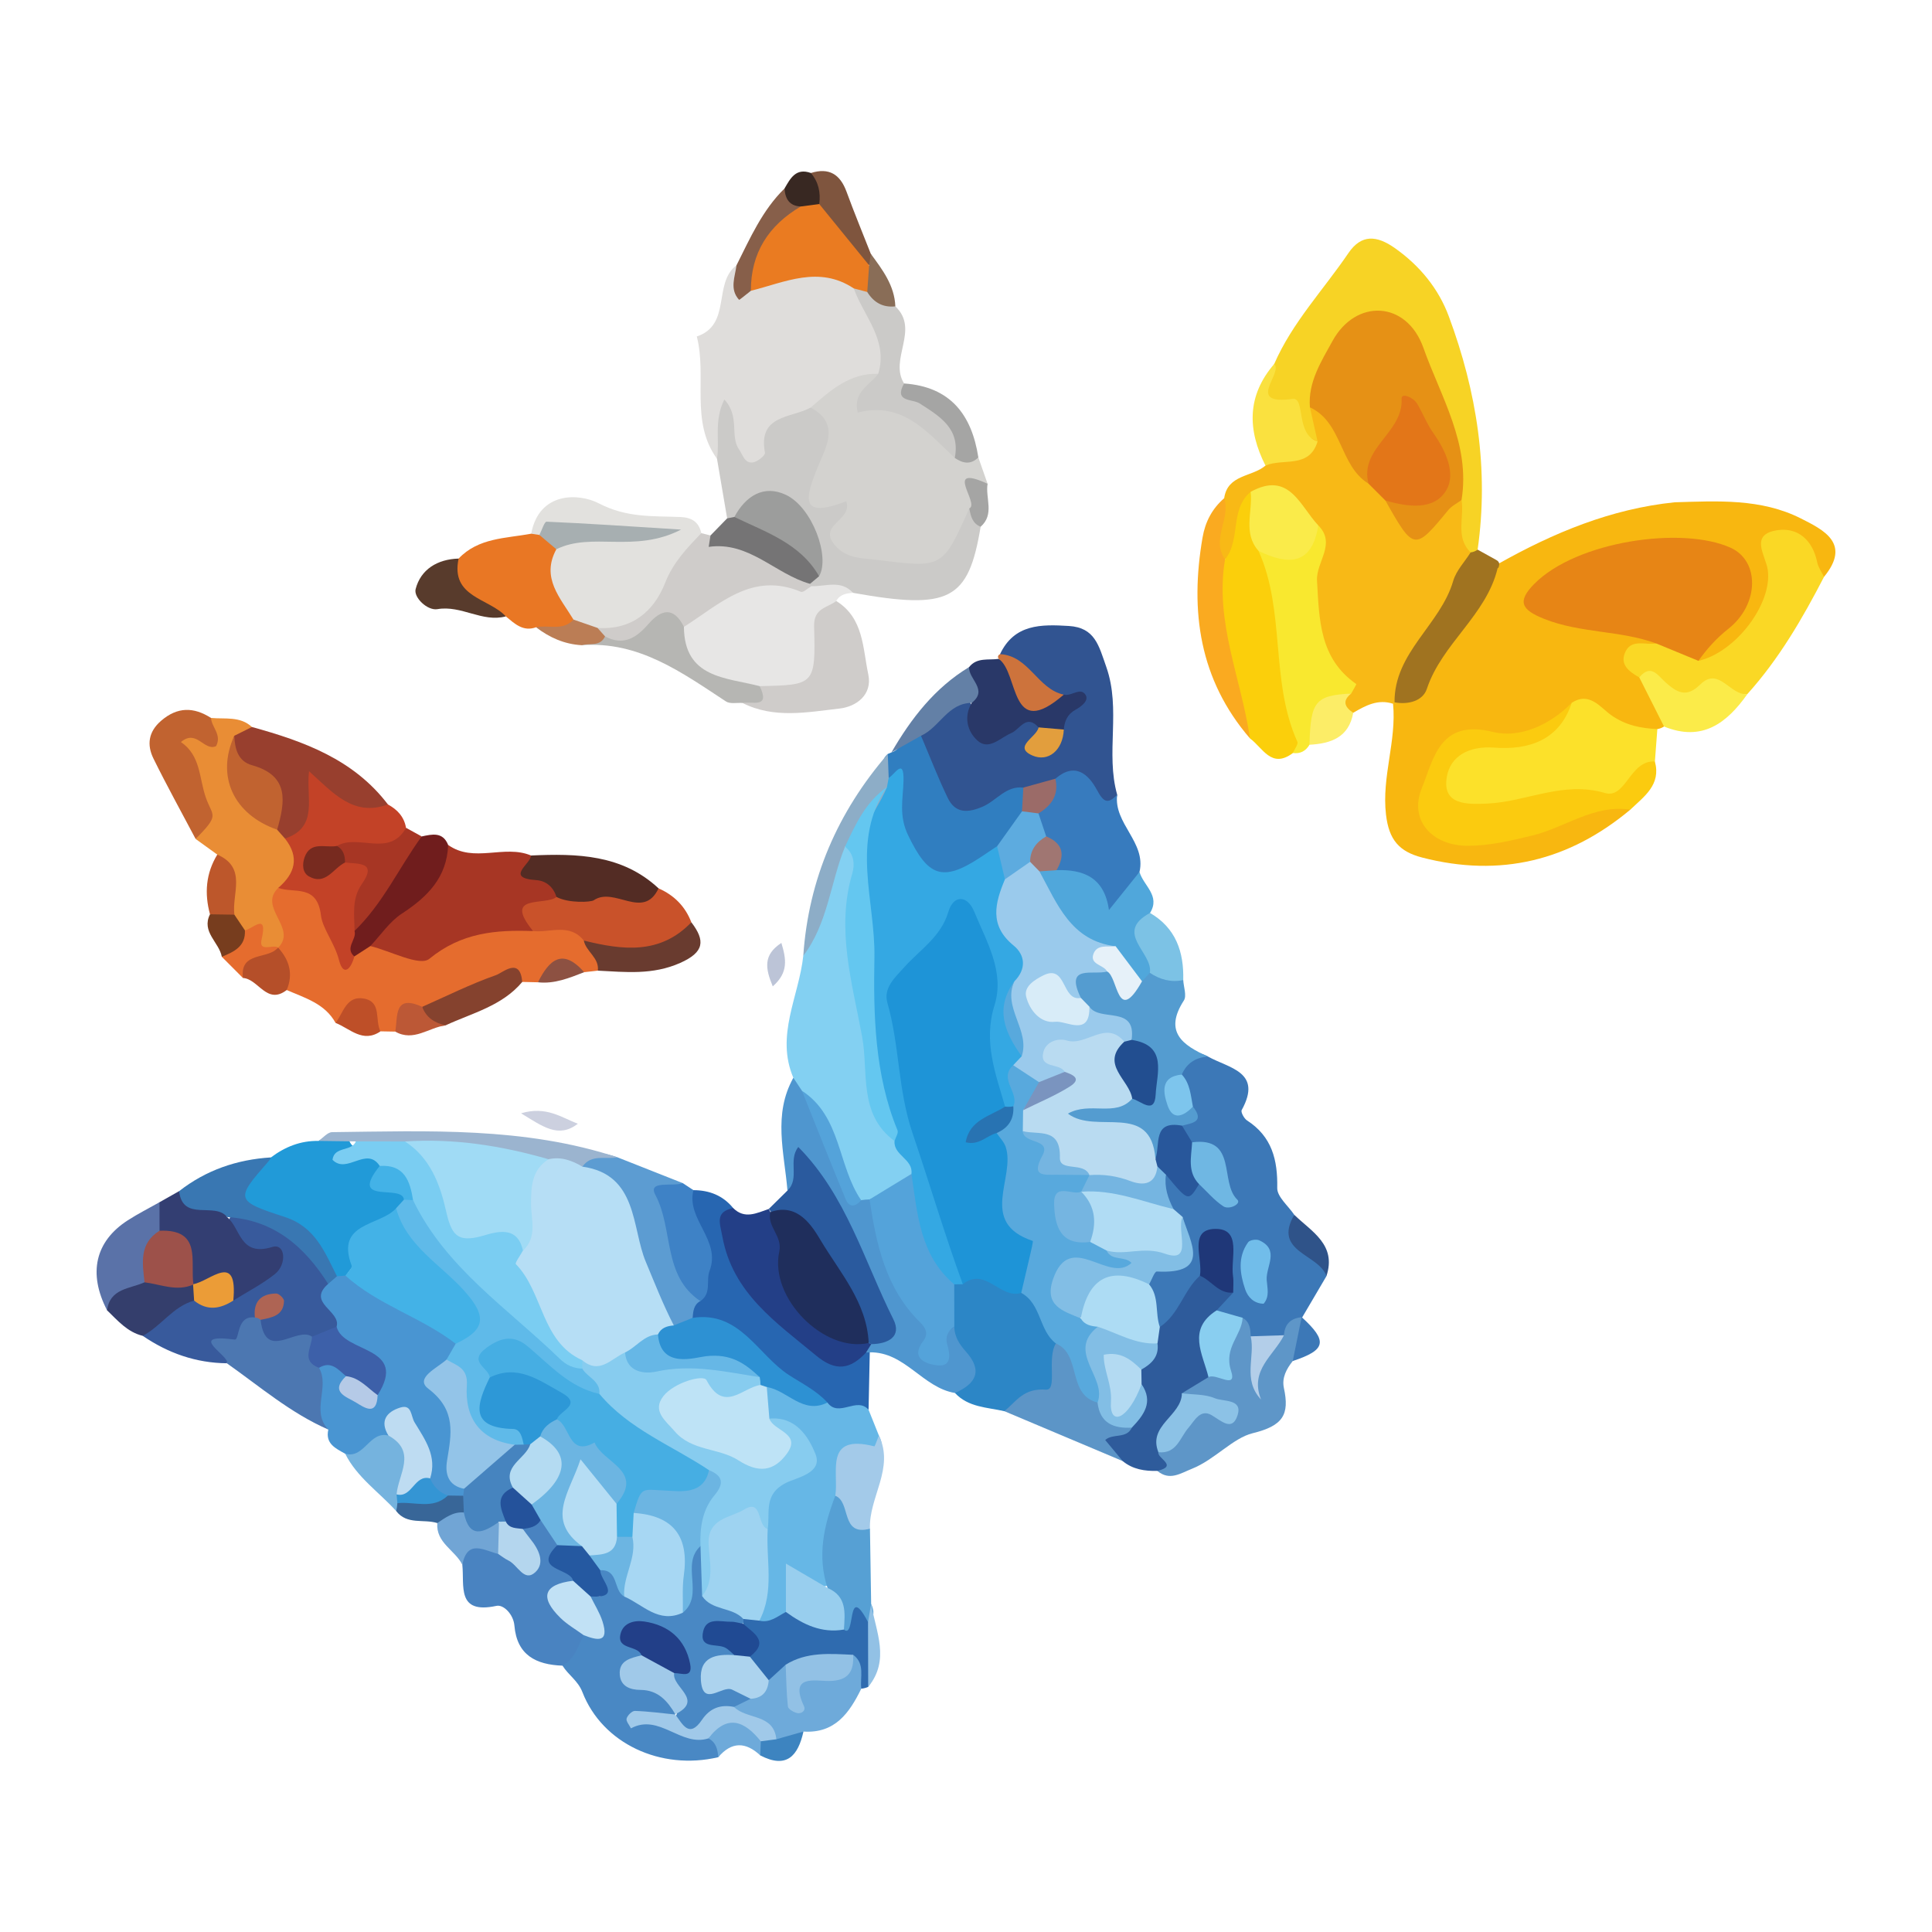 <?xml version="1.0" encoding="utf-8"?>
<!-- Generator: Adobe Illustrator 24.3.0, SVG Export Plug-In . SVG Version: 6.00 Build 0)  -->
<svg version="1.1" id="Layer_1" xmlns="http://www.w3.org/2000/svg" xmlns:xlink="http://www.w3.org/1999/xlink" x="0px" y="0px"
	 width="200px" height="200px" viewBox="0 0 200 200" enable-background="new 0 0 200 200" xml:space="preserve">
<rect x="-207.667" width="200" height="200"/>
<g>
	<path fill="#F8B710" d="M173.356,51.997c4.437-0.132,8.94-0.405,13.038,1.657c2.391,1.203,5.265,2.605,2.426,6.064
		c-2.124-0.151-1.936-3.907-4.053-3.141c-2.251,0.814-0.218,3.289-0.834,5.009c-1.24,3.462-3.823,5.689-6.557,7.796
		c-0.801,0.617-1.63,0.088-1.894-0.969c-0.011-1.974,1.385-3.035,2.657-4.236c1.297-1.225,2.299-2.724,1.676-4.613
		c-0.646-1.958-2.48-2.345-4.213-2.511c-4.848-0.464-9.517,0.198-13.805,2.675c-0.86,0.497-1.957,0.971-1.838,2.163
		c0.105,1.051,1.243,1.043,2.018,1.348c1.885,0.742,3.765,1.437,5.854,1.461c1.397,0.015,2.97-0.145,3.812,1.449
		c0.099,1.372-3.193,1.589-1.218,3.591c1.2,1.628,2.672,3.168,1.834,5.47c-0.213,0.136-0.443,0.224-0.692,0.266
		c-1.686,1.22-3.265,0.618-4.821-0.287c-1.238-0.72-2.422-1.626-3.999-1.034c-2.631,2.133-5.687,2.755-8.994,2.677
		c-2.854-0.067-5.497,2.854-5.468,5.884c0.029,2.925,1.592,4.068,5.561,3.662c3.638-0.373,6.991-1.929,10.491-2.882
		c1.435-0.39,3.13-1.98,4.43,0.323c-6.333,5.291-13.468,7.039-21.528,4.958c-2.396-0.618-3.453-1.828-3.76-4.446
		c-0.46-3.927,1.108-7.624,0.731-11.477c0.109-0.175,0.219-0.35,0.324-0.528c3.859-2.819,5.255-7.478,8.222-10.97
		c0.818-0.963,1.037-2.409,2.363-2.995C160.82,55.151,166.772,52.674,173.356,51.997z"/>
	<path fill="#F8B916" d="M144.212,72.855c-1.564-0.516-2.851,0.184-4.126,0.933c-1.642,0.238-1.376-1.032-1.568-1.948
		c-3.308-5.163-3.483-10.871-2.94-16.698c-1.412-1.774-2.283-4.542-5.492-2.869c-2.015,1.388-0.055,5.291-3.617,5.685
		c-2.359-2.229-0.187-4.271,0.258-6.384c0.351-2.477,2.901-2.186,4.274-3.376c1.167-1.215,3.083-1.385,4.026-2.896
		c0.22-1.078-0.395-2.279,0.484-3.254c2.424-0.238,3.092,1.724,4.039,3.269c0.825,1.347,1.438,2.824,2.529,4.002
		c0.657,0.754,1.359,1.469,2.022,2.219c1.518,2.646,3.162,3.625,5.399,0.617c0.488-0.656,1.457-0.969,2.254-0.106
		c1.023,1.543,0.071,3.368,0.723,4.965c-0.005,3.257-2.196,5.641-3.615,8.248c-1.374,2.523-2.955,4.986-4.5,7.442L144.212,72.855z"
		/>
	<path fill="#DFDDDB" d="M74.223,47.491c-2.81-3.873-1.013-8.503-2.092-12.66c3.627-1.205,1.646-5.52,4.111-7.37
		c0.837,0.402,0.193,2.407,1.969,1.783c3.675-2.559,7.272-1.934,10.845,0.212c1.579,2.963,4.549,5.602,2.251,9.48
		c-2.403,1.226-4.893,2.308-7.001,4.046c-1.667,1.187-3.807,1.505-4.481,4.209c-0.517,2.076-2.933,2.252-3.839,0.061
		C74.653,44.027,74.858,48.073,74.223,47.491z"/>
	<path fill="#D3D2CF" d="M83.916,42.194c2.035-1.757,4.032-3.591,6.997-3.5c-0.114,1.443-0.699,2.784,1.785,3.196
		c2.526,0.419,4.621,2.158,6.204,4.289c0.67,0.631,1.566,0.812,2.374,1.169c0.319,0.911,0.639,1.821,0.958,2.732
		c-1.397,0.639-0.801,2.08-1.247,3.102c-3.191,7.83-4.542,8.406-12.744,5.462c-1.595-0.572-2.815-1.471-3.023-3.297
		c-0.016-0.142,0.016-0.288,0.016-0.432c-0.003-2.089-4.362-2.359-2.115-5.57C84.554,47.296,84.366,44.664,83.916,42.194z"/>
	<path fill="#3C78B7" d="M137.311,132.108c-0.831,1.413-1.662,2.827-2.493,4.24c-0.387,1.003-1.063,1.763-1.972,2.328
		c-0.988,0.462-1.996,0.492-3.02,0.129c-0.747-0.318-1.282-0.922-1.909-1.402c-0.752-0.584-1.658-0.99-2.191-1.837
		c-0.181-1.019,0.644-1.76,0.739-2.703c0.113-1.253,0.301-2.514-0.47-3.769c-1.165,0.987-0.592,2.298-1.077,3.291
		c-1.52,1.92-1.504,5.358-5.141,5.185c-1.169-1.165-1.282-2.718-1.562-4.211c-0.042-1.227,0.226-2.395,1.61-2.624
		c2.724-0.451,2.63-2.086,1.907-4.066c-0.308-0.505-0.636-0.996-0.97-1.485c-0.681-1.064-1.096-2.163-0.423-3.392
		c1.507-1.034,2.67,1.352,4.174,0.418c0.565,0.102,1.019,0.431,1.6,0.769c0.063-2.15-1.101-3.404-2.801-4.319
		c-0.646-0.473-1.092-1.071-1.181-1.888c0.158-0.866,0.661-1.688,0.336-2.623c-0.282-1.148-0.767-2.264-0.493-3.487
		c0.658-1.294,1.499-2.16,3.07-1.294c2.155,1.218,5.692,1.561,3.496,5.547c-0.113,0.205,0.246,0.874,0.551,1.071
		c2.584,1.671,3.184,4.084,3.128,6.994c-0.017,0.913,1.141,1.849,1.762,2.775C133.898,128.495,136.94,129.606,137.311,132.108z"/>
	<path fill="#315491" d="M103.521,67.722c1.48-3.138,4.265-3.095,7.118-2.922c2.723,0.165,3.11,2.044,3.887,4.251
		c1.546,4.39-0.098,8.903,1.125,13.22c-0.388,2.408-1.645,1.308-2.555,0.515c-1.099-0.957-2.115-1.851-3.703-1.357
		c-1.146,0.361-2.257,0.819-3.417,1.127c-8.603,4.21-7.665,2.163-11.171-5.044c-0.179-0.369-0.046-0.842,0.048-1.263
		c1.405-1.843,2.453-4.189,5.414-3.864c1.068,2.239,2.261,3.988,5.079,1.967c0.847-0.608,1.949-0.537,2.567,0.632
		c0.256,0.448-0.208,1.333,0.448,1.381c0.57,0.041,0.611-0.842,0.841-1.342c-0.229-0.988,1.969-1.429,0.571-2.664
		C106.729,72.084,105.266,69.714,103.521,67.722z"/>
	<path fill="#F7D325" d="M152.239,57.185c-1.616-1.583-0.637-3.614-0.941-5.424c-1.571-4.125-2.046-8.594-4.005-12.605
		c-0.5-1.024-0.717-2.184-1.389-3.142c-2.365-3.373-4.848-3.329-7.063,0.115c-1.24,1.928-1.499,4.377-3.239,6.037
		c0.264,1.178,0.528,2.356,0.792,3.534c-5.44-2.792-6.146-4.054-4.487-8.023c1.865-4.286,5.093-7.668,7.679-11.475
		c1.334-1.965,2.923-1.853,4.818-0.514c2.587,1.829,4.512,4.199,5.573,7.052c2.896,7.79,4.171,15.837,2.987,24.157
		C152.814,57.223,152.578,57.331,152.239,57.185z"/>
	<path fill="#E56C2E" d="M34.738,105.891c-1.099-2.001-3.163-2.577-5.057-3.403c-0.833-1.373-0.864-2.981-1.326-4.463
		c0.299-2.129-2.498-4.447,0.377-6.429c2.69-0.889,4.526-0.415,5.537,2.637c0.429,1.295,0.809,3.022,2.431,3.696
		c0.678-0.227,1.32-0.545,2.04-0.604c3.3,0.763,6.467,1.041,9.354-1.383c2.308-1.938,5.053,0.226,7.54-0.516
		c1.794-0.225,3.567-0.342,5.086,0.925c0.859,1.244,2.516,2.27,1.166,4.132c-0.47,0.053-0.94,0.105-1.41,0.158
		c-1.84-0.767-3.357-0.063-4.784,1.046c-0.542-0.012-1.085-0.025-1.627-0.037c-3.704-0.112-6.405,2.818-9.922,3.266
		c-1.519-0.138-2.193,1.178-3.226,1.877c-0.507-0.009-1.013-0.019-1.52-0.028C38.13,104.949,36.56,104.75,34.738,105.891z"/>
	<path fill="#83D0F2" d="M82.129,111.576c-1.874-4.39,0.58-8.43,1.026-12.632c1.732-3.774,1.357-8.377,4.579-11.565
		c1.732,0.677,1.883,2.303,1.579,3.613c-1.456,6.272,0.749,12.209,1.358,18.293c0.289,2.885,0.587,5.665,2.388,8.055
		c0.72,1.328,2.133,2.364,1.805,4.148c-0.878,2.091-2.746,2.765-4.726,3.281c-0.437,0.066-0.871,0.036-1.298-0.08
		c-1.756-0.898-1.99-2.725-2.498-4.313c-0.846-2.641-2.147-4.976-4.031-7.002C81.968,112.803,81.762,112.218,82.129,111.576z"/>
	<path fill="#CBCAC8" d="M83.916,42.194c3.116,1.629,1.548,4.177,0.778,6.057c-1.393,3.399-1.915,5.489,2.912,3.641
		c0.685,2.013-3.034,2.427-1.155,4.572c1.221,1.394,2.749,1.293,4.337,1.493c6.784,0.851,6.778,0.894,9.551-5.328
		c0.938,0.297,1.041,1.108,1.176,1.899c-1.267,7.625-3.209,8.631-13.214,6.843c-1.191-1.046-2.555,0.41-3.774-0.254
		c-0.355-0.159-0.63-0.407-0.83-0.741c-0.029-0.594,0.213-1.111,0.453-1.629c-1.06-5.822-3.386-7.342-7.71-5.026
		c-0.397,0.14-0.786,0.11-1.166-0.061c-0.35-2.057-0.7-4.114-1.051-6.171c0.305-1.87-0.345-3.899,0.76-6.133
		c1.648,1.777,0.547,3.776,1.529,5.181c0.398,0.57,0.582,1.484,1.469,1.325c0.469-0.084,1.258-0.735,1.208-0.999
		C78.44,42.912,81.91,43.298,83.916,42.194z"/>
	<path fill="#4988C4" d="M74.353,181.906c-5.961,1.401-12.005-1.423-14.063-6.741c-0.459-1.185-1.458-1.767-2.058-2.736
		c0.061-1.29,0.726-2.261,1.637-3.1c1.749-0.958,0.326-2.748,1.037-3.978c-0.065-0.728,2.117,0.811,1.02-1.027
		c-0.367-0.615-0.36-1.372,0.252-1.957c1.853-0.601,2.236,1.085,3.13,1.979c1.481,0.962,2.847,2.405,4.817,1.025
		c1.091-1.716-0.584-4.665,2.463-5.485c1.162,1.124,0.92,2.648,1.169,4.027c0.409,1.858,2.906,1.746,3.381,3.545
		c-0.054,0.409-0.256,0.722-0.602,0.948c-2.881,0.687,0.091,2.028-0.334,2.984c-0.44,0.734-1.382,0.976-1.892,2.042
		c0.894,1.219,3.39,0.489,3.726,2.527c-0.157,0.966-0.901,1.287-1.697,1.556c-1.145,0.242-2.182,0.627-3.133,1.401
		c-1.425,1.159-2.681,0.876-3.491-0.849c1.296-1.658-0.88-3.247-0.108-4.897c1.142-2.34-0.595-3.324-2.214-3.69
		c-2.186-0.494-0.303,1.31-0.773,1.887c-0.69,1.167-0.769,2.069,0.747,2.73c1.435,0.625,3.019,1.31,2.519,3.423
		c-0.573,0.562-1.294,0.377-1.976,0.368c1.981,0.692,3.704,2.223,6.015,1.826C74.756,180.313,74.947,181.034,74.353,181.906z"/>
	<path fill="#4995D2" d="M35.735,150.492c-0.985-0.555-2.081-1.034-1.747-2.504c-2.575-1.701-2.215-4.01-1.345-6.429
		c1.412-1.788,2.426-0.714,3.427,0.474c0.498,1.036,0.41,3.004,2.458,1.521c0.297-3.158-3.27-3.625-4.139-5.949
		c-1.133-1.451-2.776-2.779-1.255-4.906c0.457-0.46,0.998-0.783,1.614-0.983c0.417-0.079,0.835-0.077,1.252,0.004
		c4.049,2.161,8.611,3.519,11.646,7.301c0.004,0.873-0.392,1.59-0.883,2.268c-0.238,0.35-0.737,0.821-0.621,1.07
		c1.705,3.649,1.053,7.727,2.161,11.478c0.054,0.436-0.037,0.835-0.289,1.197c-0.566,0.383-1.191,0.484-1.857,0.393
		c-1.138-0.278-1.869-1.008-2.305-2.061c-0.454-1.798-0.486-3.779-1.851-5.221c-0.955-1.009-1.008,0.234-1.346,0.699
		C39.075,149.567,38.305,152.716,35.735,150.492z"/>
	<path fill="#FCE12A" d="M162.706,72.754c1.847-1.195,2.976,0.501,4.086,1.28c1.512,1.061,3.066,1.356,4.776,1.44
		c-0.085,1.119-0.169,2.238-0.253,3.357c-2.008,3.279-4.774,4.926-8.74,4.141c-1.465-0.29-2.882,0.118-4.264,0.602
		c-1.382,0.484-2.805,0.769-4.27,0.725c-2.601-0.08-5.42-0.429-5.14-3.789c0.226-2.714,2.293-4.106,5.257-3.875
		C157.683,76.91,160.729,75.955,162.706,72.754z"/>
	<path fill="#FBCB0F" d="M162.706,72.754c-1.282,3.917-4.507,4.903-8.008,4.64c-2.666-0.2-4.544,0.894-4.919,3
		c-0.529,2.973,2.118,2.88,4.163,2.793c4.064-0.172,7.849-2.377,12.2-1.096c2.18,0.642,2.581-3.435,5.173-3.259
		c0.654,2.425-1.123,3.617-2.547,4.987c-3.739-0.583-6.754,1.857-10.155,2.677c-2.238,0.54-4.395,1.059-6.671,1.06
		c-3.693,0.002-6.114-2.656-4.756-5.968c1.215-2.962,1.809-7.211,7.364-5.818C157.286,76.456,160.458,75.059,162.706,72.754z"/>
	<path fill="#E2E1DE" d="M54.99,55.249c0.809-4.394,4.963-4.202,6.992-3.146c2.909,1.513,5.594,1.301,8.448,1.417
		c1.183,0.048,1.912,0.51,2.168,1.67c-2.415,4.624-3.45,10.599-10.514,10.683c-1.19-0.124-2.238-0.582-3.16-1.337
		c-2.327-2.235-3.72-4.697-1.895-7.919c2.394-2.542,5.517-0.731,7.93-1.36c-2.735,0.24-5.807-0.369-8.831,0.342
		C55.704,55.628,55.322,55.516,54.99,55.249z"/>
	<path fill="#E7E6E5" d="M84,60.679c1.463,0.051,3.055-0.693,4.301,0.693c-0.693,0.045-1.354,0.158-1.733,0.844
		c-0.136,1.29-0.659,2.486-0.84,3.78c-0.775,5.552-1.362,6.008-7.245,6.106c-2.612-0.243-4.9-1.268-6.977-2.828
		c-1.411-1.06-1.879-2.406-1.353-4.091C73.574,60.042,78.229,58.654,84,60.679z"/>
	<path fill="#66B7E6" d="M89.915,145.939c0.355,0.888,0.711,1.775,1.066,2.663c0.487,0.896,0.448,2.042-0.59,2.047
		c-3.174,0.014-2.648,2.47-3.154,4.277c-0.792,2.994-0.727,6.097-1.181,9.133c-1.988,0.52-4.392,0.48-4.621,3.397
		c-0.92,0.81-1.878,1.272-2.993,0.338c-0.548-2.947,0.083-5.905-0.098-8.85c-0.061-2.807,0.789-4.936,3.094-6.994
		c3.388-3.025-1.257-3.39-2.27-4.986c-0.552-0.961-0.609-1.96-0.232-2.989c2.354-2.244,4.187,1.346,6.413,0.564
		C86.884,144.956,88.898,143.845,89.915,145.939z"/>
	<path fill="#FAD825" d="M175.818,68.41c3.858-0.867,7.686-5.932,7.178-9.424c-0.216-1.487-1.922-3.63,0.947-4.093
		c2.142-0.346,3.706,0.999,4.17,3.306c0.107,0.532,0.466,1.013,0.708,1.519c-2.23,4.308-4.655,8.488-7.923,12.119
		c-3.879,0.381-7.839,1.296-11.198-1.709c-1.073-0.601-2.098-1.371-1.409-2.715c0.656-1.281,2.078-0.619,3.165-0.803
		C173.613,65.513,174.728,66.932,175.818,68.41z"/>
	<path fill="#219AD8" d="M35.756,132.05c-0.292,0.023-0.584,0.046-0.877,0.069c-2.794-2.605-5.28-5.543-9.427-6.301
		c-1.82-0.332-1.822-1.985-0.854-3.45c0.836-1.265,2.261-1.752,3.449-2.552c1.458-1.097,3.071-1.746,4.925-1.708
		c0.96-0.643,2.046-0.328,3.077-0.401c0.344,2.024,2.978,0.985,3.588,2.66c-0.903,2.412,2.229,1.993,2.523,3.569
		c-0.029,0.631-0.32,1.147-0.702,1.626C38.345,126.663,37.717,129.94,35.756,132.05z"/>
	<path fill="#A73624" d="M55.185,96.384c-3.864-0.139-7.423,0.153-10.739,2.872c-0.998,0.819-4.016-0.811-6.109-1.32
		c-0.337-1.512,0.619-2.539,1.622-3.234c2.754-1.907,4.58-4.569,6.432-7.236c2.661,1.906,5.822-0.072,8.578,1.096
		c0.134,1.981,3.204,2.018,2.872,4.311c-0.492,0.722-1.216,1.334-1.997,1.425C53.831,94.53,54.891,95.536,55.185,96.384z"/>
	<path fill="#FBCF0B" d="M126.817,57.905c1.659-2.038,0.459-5.153,2.649-6.991c1.592,1.683,0.911,4.071,1.875,5.949
		c1.407,2.559,2.133,5.264,1.936,8.208c-0.164,2.455,0.375,4.776,1.204,7.111c0.675,1.901,1.839,4.112-0.644,5.772
		c-2.229,1.673-3.119-0.556-4.445-1.517c-1.152-3.562-3.305-6.804-3.643-10.612C125.511,63.139,124.857,60.326,126.817,57.905z"/>
	<path fill="#385A9C" d="M33.969,132.912c-2.26,1.976,1.365,2.796,0.874,4.425c-0.374,1.188-1.348,1.566-2.43,1.802
		c-0.702,0.152-1.459,0.138-2.11,0.453c-3.42,1.657-4.152,0.127-3.612-2.945c-0.041-0.273,0.521-0.571,0.288-0.644
		c-0.307-0.096-0.437,0.438-0.602,0.746c-0.271,1.925-2.311,2.671-2.893,4.377c-3.202-0.032-6.083-1.046-8.707-2.839
		c0.803-2.332,2.531-3.625,4.829-4.276c1.459,0.028,2.974,0.607,4.333-0.433c1.026-0.962,2.475-1.376,3.528-2.879
		c-2.455-0.876-5.318-1.664-3.393-5.196C29.763,126.109,33.135,128.636,33.969,132.912z"/>
	<path fill="#2C86C6" d="M103.973,146.086c-1.786-0.407-3.728-0.391-5.112-1.883c1.576-2.685-0.9-4.775-1.074-7.207
		c-0.093-1.297-0.083-2.581,0.46-3.802c0.217-0.395,0.515-0.715,0.885-0.97c2.56-1.648,4.594,0.255,6.805,0.997
		c2.444,1.108,3,3.496,3.873,5.673C109.986,144.93,109.722,145.254,103.973,146.086z"/>
	<path fill="#2766B1" d="M89.915,145.939c-1.217-1.402-3.075,0.85-4.258-0.744c-2.523-0.313-4.761-1.645-6.306-3.323
		c-2.257-2.451-5.002-3.835-7.84-5.246c-0.52-0.848-0.338-1.677,0.055-2.502c1.197-2.654,0.689-5.198-0.34-7.785
		c-0.408-1.027-1.761-2.482,0.556-3.134c1.645,0.004,3.047,0.548,4.109,1.844c-0.097,5.578,5.228,13.291,10.241,14.999
		c1.243,0.424,2.223-0.388,3.352-0.316c0.185,0.085,0.37,0.173,0.555,0.262C89.998,141.976,89.957,143.958,89.915,145.939z"/>
	<path fill="#E98D35" d="M28.803,91.915c-2.129,2.061,2.015,4.128-0.006,6.189c-0.152,0.124-0.305,0.248-0.456,0.374
		c-2.129,0.928-2.208-1.615-3.53-2.068c-0.636-0.534-1.047-1.201-1.253-1.998c-0.502-1.956-0.066-4.076-1.063-5.944
		c-0.748-0.54-1.496-1.08-2.244-1.62c1.874-2.604-0.143-5.017-0.893-7.129c-0.919-2.589-1.787-4.093,1.879-4.314
		c0.212-0.013,0.302-0.76,0.604-1.084c1.451,0.139,3.01-0.204,4.238,0.937c-0.243,0.73-0.816,1.247-1.202,1.886
		c-1.518,4.176,1.514,6.086,4.103,8.211c0.556,0.355,1.039,0.786,1.452,1.301C31.748,88.98,32.077,91.006,28.803,91.915z"/>
	<path fill="#307EC0" d="M95.341,76.165c0.916,2.151,1.755,4.34,2.773,6.442c0.793,1.636,2.111,1.553,3.64,0.884
		c1.413-0.618,2.39-2.167,4.181-1.961c0.595,0.74,0.668,1.577,0.466,2.467c-0.574,1.629-1.358,3.132-2.654,4.32
		c-0.465,0.345,0.131-0.078-0.323,0.286c-2.588,2.077-5.664,4.134-8.575,1.72c-2.373-1.967-3.518-5.401-2.226-8.653
		c0.771-1.94-1.212-0.576-1.193-1.347c-0.132-0.82-0.25-1.634,0.472-2.272l0.376-0.16C93.446,77.576,93.671,75.596,95.341,76.165z"
		/>
	<path fill="#F9E82F" d="M133.837,77.953c0.166-0.397,0.584-0.907,0.463-1.175c-2.834-6.286-1.198-13.47-4.015-19.748
		c2.293-0.342,4.621-0.602,6.184-2.643c1.896,1.916-0.245,3.78-0.132,5.724c0.236,4.067,0.252,8.036,4.061,10.702
		c0.038,0.026-0.337,0.64-0.52,0.979c-3.205,0.339-2.624,3.743-4.32,5.304C135.169,77.751,134.604,78.053,133.837,77.953z"/>
	<path fill="#549CD0" d="M123.488,114.556c1.264,1.59-0.076,1.701-1.129,1.975c-1.167,1.061-1.357,2.992-3.144,3.503
		c-1.646-1.477-3.388-2.608-5.765-2.633c-1.438-0.015-3.312-0.449-3.199-2.223c0.118-1.849,2.124-1.501,3.477-1.712
		c0.859-0.134,1.739-0.13,2.602-0.207c4.005-1.094,2.161-3.147,0.837-5.105c-1.113-1.96-3.491-2.118-5.025-3.486
		c-0.521-0.381-0.923-0.856-1.225-1.424c-1.002-2.873,0.612-3.483,2.982-3.439c1.469-0.228,2.042,2.315,3.799,1.212
		c0.466-0.333,0.954-0.609,1.518-0.733c1.262-0.083,2.333,0.363,3.273,1.171c0.038,0.716,0.38,1.628,0.064,2.117
		c-2.102,3.252-0.12,4.634,2.492,5.799c-1.264,0.103-2.198,0.679-2.705,1.87C121.85,112.645,121.279,114.078,123.488,114.556z"/>
	<path fill="#C34227" d="M28.803,91.915c1.744-1.498,2.227-3.166,0.697-5.107c2.103-2.029-0.212-6.729,3.041-7.101
		c2.336-0.267,4.665,3.059,7.617,3.571c0.981,0.531,1.679,1.28,1.873,2.417c-1.118,4.462-4.738,1.971-7.233,2.603
		c-0.403,0.239-1.143,0.098-1.137,0.727c0.002,0.217,0.671-0.01,1.014-0.13c0.506-0.176,1.014-0.327,1.551-0.393
		c2.324,0.029,3.138,1.2,2.31,3.313c-0.477,1.218-0.707,2.443-0.802,3.717c0.007,1.267-0.771,2.298-1.056,3.479
		c-0.31,1.241-1.126,2.189-1.588,0.366c-0.437-1.722-1.701-3.25-1.863-4.605C32.834,91.472,30.453,92.517,28.803,91.915z"/>
	<path fill="#4F96CF" d="M98.79,137.332c0.009,1.046,0.543,1.849,1.206,2.592c1.779,1.995,1.022,3.321-1.134,4.278
		c-3.349-0.551-5.177-4.272-8.821-4.209c0,0.001-0.393,0.026-0.393,0.026c-0.017-0.421,0.08-0.812,0.302-1.172
		c1.376-1.087,1.205-2.199,0.564-3.772c-2.019-4.952-4.155-9.816-7.408-14.077c-0.398,0.737,0.087,2.263-1.588,2.247
		c-0.325-3.917-1.518-7.879,0.612-11.669c0.296,0.445,0.592,0.892,0.888,1.339c2.234,3.163,3.376,6.83,4.788,10.371
		c0.258,0.647,0.3,1.456,1.339,0.956c0.288-0.046,0.578-0.072,0.87-0.078c0.682-0.291,1.247,0.049,1.28,0.636
		c0.25,4.491,2.282,8.198,4.774,11.809C97.362,138.485,97.136,138.64,98.79,137.332z"/>
	<path fill="#4983C1" d="M60.411,169.266c-0.563,1.166-0.935,2.463-2.179,3.163c-2.734-0.099-4.721-1.08-4.98-4.146
		c-0.098-1.157-1.114-2.205-1.862-2.044c-4.167,0.894-3.296-2.087-3.531-4.26c-0.302-4.196,2.369-1.974,4.063-1.879
		c0.763,0.224,1.506,1.376,2.131,0.822c0.706-0.626-0.502-1.735-0.103-2.682c0.518-0.705,1.232-1.056,2.088-1.156
		c1.476,0.297,1.868,1.43,2.098,2.692c-0.253,1.519,1.43,2.273,1.475,3.675C56.993,165.782,60.181,167.323,60.411,169.266z"/>
	<path fill="#5E96C8" d="M128.636,136.416c0.756,0.434,0.808,1.172,0.835,1.921c1.205,1.085,0.397,2.394,0.415,3.625
		c0.003-2.067,1.713-2.744,3.032-3.739c0.068-1.194,0.741-1.779,1.9-1.875c0.001,0-0.07-0.003-0.07-0.003
		c0.996,1.779,0.164,3.189-0.923,4.548c-0.647,0.821-1.146,1.727-0.916,2.794c0.598,2.764-0.09,3.911-3.239,4.681
		c-2.038,0.498-3.937,2.745-6.269,3.674c-1.221,0.487-2.317,1.281-3.593,0.226c0.595-0.755-0.724-1.532,0.026-2.292
		c1.848-1.619,2.771-4.429,5.946-4.444c-1.212-0.563-2.671-0.047-3.523-1.247c0.039-1.663,1.305-2.017,2.553-2.394
		c-0.479-2.34,2.849,3.365,1.608-0.773C125.784,139.012,127.009,137.57,128.636,136.416z"/>
	<path fill="#377BBE" d="M109.252,80.61c2.018-1.733,3.405-0.505,4.313,1.182c0.667,1.239,1.108,1.505,2.085,0.477
		c-0.384,2.998,3.021,4.906,2.312,7.996c-0.589,0.963-0.379,2.207-1.208,3.117c-0.98,1.075-1.936,1.906-3.009,0.239
		c-0.994-1.544-2.503-2.249-4.097-2.883c-1.207-1.046-0.769-2.832-1.798-3.964c-0.433-0.863-0.801-1.741-0.642-2.741
		C107.669,82.762,108.339,81.614,109.252,80.61z"/>
	<path fill="#2E5B9B" d="M125.101,142.56c-0.918,0.558-1.835,1.115-2.753,1.673c0.902,2.713-1.376,4.165-2.433,6.1
		c-0.149,0.638,2.102,1.413-0.109,1.935c-1.299,0.031-2.538-0.155-3.584-1.017c-3.353-2.261-3.353-2.261,0.163-4.168
		c1.193-0.981,1.446-2.233,1.077-3.665c-0.087-0.58-0.057-1.153,0.116-1.716c0.478-1.024,1.093-1.99,1.364-3.11
		c0.213-0.555,0.475-1.067,1.122-1.224c1.992-1.296,2.451-3.784,4.151-5.307c1.737-0.568,2.43,0.904,3.443,1.751
		c-0.571,0.613-1.142,1.225-1.713,1.838C125.196,137.896,125.626,140.286,125.101,142.56z"/>
	<path fill="#E97724" d="M57.593,56.859c-1.618,2.961,0.419,5.038,1.771,7.28c-0.875,2.278-2.494,0.957-3.873,0.796
		c-1.356,0.489-2.219-0.386-3.131-1.126c-1.491-0.738-3.425-0.634-4.516-2.075c-0.87-1.149-2.153-2.437-0.369-3.91
		c2.053-2.168,4.883-2.084,7.513-2.575c0.283,0.043,0.566,0.086,0.849,0.129C56.782,55.45,57.251,56.079,57.593,56.859z"/>
	<path fill="#CFCCCA" d="M84,60.679c-0.367,0.208-0.849,0.686-1.086,0.586c-5.064-2.131-8.422,1.297-12.117,3.629
		c-1.5-0.106-2.923,0.216-4.085,1.147c-1.294,1.037-2.583,1.15-4.017,0.428c-0.543-0.341-0.904-0.784-0.843-1.468
		c3.54,0.246,5.842-1.704,7.004-4.667c0.838-2.136,2.267-3.596,3.739-5.144c0.318,0.08,0.635,0.161,0.952,0.242
		c3.978,0.559,7.836,1.363,10.307,5.007L84,60.679z"/>
	<path fill="#983F2E" d="M40.157,83.277c-3.602,1.323-5.712-1.251-8.164-3.439c-0.347,2.73,1.046,5.794-2.492,6.969
		c-0.27-0.305-0.54-0.611-0.81-0.917c-0.866-2.313-0.869-5.039-3.706-6.324c-1.372-0.621-1.212-2.103-0.731-3.4
		c0.609-0.303,1.219-0.605,1.827-0.908C31.454,76.741,36.609,78.605,40.157,83.277z"/>
	<path fill="#2A5A9E" d="M81.517,123.246c1.315-1.244,0.028-3.118,1.123-4.51c4.979,5.039,6.807,11.781,9.839,17.836
		c0.905,1.807-0.557,2.555-2.288,2.572c-0.174-0.104-0.348-0.209-0.525-0.31c-3.05-4.537-4.091-10.544-9.718-13.196
		c-0.125-0.159-0.245-0.322-0.366-0.485C80.226,124.518,80.871,123.882,81.517,123.246z"/>
	<path fill="#233F87" d="M90.19,139.144c-0.18,0.291-0.359,0.582-0.541,0.874c-1.616,1.73-3.122,2.005-5.148,0.323
		c-4.145-3.441-8.658-6.466-9.723-12.343c-0.25-1.38-0.798-2.529,1.115-2.947c1.196,1.199,2.446,0.522,3.688,0.103
		c0,0,0.17,0.321,0.17,0.321c0.999,0.716,1.856,1.745,1.706,2.89c-0.855,6.525,3.843,8.54,8.471,10.661L90.19,139.144z"/>
	<path fill="#C9522A" d="M55.185,96.384c-3.193-3.907,1.282-2.582,2.424-3.531c3.431-1.366,7.031-0.731,10.564-0.891
		c1.611,0.711,2.763,1.862,3.394,3.513c-2.561,4.362-5.862,4.922-11.133,1.891C58.968,95.531,56.961,96.57,55.185,96.384z"/>
	<path fill="#CFCCCA" d="M78.638,71.028c5.682-0.117,5.806-0.121,5.637-6.174c-0.054-1.943,1.37-1.912,2.294-2.638
		c2.846,1.762,2.734,4.87,3.314,7.584c0.457,2.138-1.262,3.354-2.96,3.547c-3.343,0.38-6.797,1.075-10.059-0.576
		C77.43,72.165,78.422,71.989,78.638,71.028z"/>
	<path fill="#4C77B1" d="M23.483,141.125c0.412-0.727-4.373-3.135,0.813-2.453c0.527,0.069,0.155-2.555,2.091-2.284
		c0.301-0.176,0.497-0.097,0.589,0.239c0.51,4.416,3.728,0.619,5.323,1.744c1.013,0.902,0.244,2.203,0.727,3.224
		c1.145,2.007-0.874,4.488,0.962,6.392C30.097,146.293,26.903,143.537,23.483,141.125z"/>
	<path fill="#333E72" d="M23.509,125.99c1.419,1.158,1.3,4.144,4.687,3.094c1.344-0.417,1.53,1.799,0.267,2.803
		c-1.326,1.054-2.865,1.841-4.311,2.745c-1.027-1.099-2.344-1.38-3.779-1.328c-0.394-0.128-0.7-0.37-0.922-0.718
		c-0.532-2.125-1.394-4.036-3.424-5.187c-0.476-1.086-0.269-2.06,0.484-2.944c0.677-0.383,1.355-0.766,2.032-1.149
		C19.986,124.591,22.553,123.809,23.509,125.99z"/>
	<path fill="#5C9CD2" d="M72.499,134.685c-0.7,0.382-0.738,1.067-0.799,1.74c-0.416,0.915-1.062,1.352-2.089,1.009
		c-3.821-1.85-3.647-6.058-4.991-9.197c-1.086-2.537-1.504-5.129-4.23-6.52c-0.555-0.283-0.474-0.988-0.332-1.574
		c1.196-1.132,2.522-0.778,3.856-0.341c2.255,0.891,4.511,1.782,6.766,2.673c-2.449,3.587,0.069,6.613,1.21,9.744
		C72.191,133.048,73.463,133.549,72.499,134.685z"/>
	<path fill="#50A7DB" d="M109.377,90.078c2.773-0.087,4.948,0.733,5.42,4.129c1.258-1.567,2.212-2.756,3.166-3.943
		c0.391,1.408,2.199,2.454,1.088,4.244c-0.794,2.064,1.021,4.135-0.02,6.198c-0.27,0.293-0.54,0.586-0.809,0.879
		c-2.098,0.183-2.537-1.865-3.807-2.799c-4.114-1.515-7.105-3.91-6.921-8.787C108.138,89.649,108.767,89.642,109.377,90.078z"/>
	<path fill="#A07320" d="M152.239,57.185c0.267-0.032,0.509-0.127,0.726-0.286c0.61,0.338,1.221,0.677,1.833,1.016
		c0.294,0.139,0.426,0.32,0.398,0.542c-0.031,0.243-0.085,0.364-0.163,0.364c-1.172,4.892-5.763,7.787-7.328,12.496
		c-0.411,1.237-1.913,1.66-3.343,1.386c-0.048-5.173,4.753-8.025,6.073-12.567C150.745,59.069,151.623,58.164,152.239,57.185z"/>
	<path fill="#FAAA20" d="M126.817,57.905c-1.101,6.448,1.691,12.357,2.576,18.531c-5.236-6.081-6.22-13.152-4.908-20.78
		c0.283-1.645,0.993-2.995,2.242-4.082C127.443,53.675,125.335,55.815,126.817,57.905z"/>
	<path fill="#C16330" d="M21.841,74.32c0.065,0.97,1.147,1.736,0.529,2.917c-1.244,0.58-2.005-1.806-3.642-0.421
		c2.068,1.405,1.874,3.742,2.583,5.757c0.699,1.987,1.488,1.711-1.062,4.272c-1.461-2.768-2.981-5.51-4.363-8.319
		c-0.695-1.413-0.534-2.769,0.794-3.914C18.367,73.159,20.05,73.174,21.841,74.32z"/>
	<path fill="#5C95C7" d="M117.166,147.789c-0.544,1.191-1.97,0.562-2.754,1.282c0.622,0.749,1.217,1.465,1.811,2.18
		c-4.084-1.722-8.167-3.444-12.25-5.165c1.252-1.028,1.978-2.401,4.298-2.23c1.241,0.091,0.07-3.223,1.034-4.783
		c3.626,0.131,2.484,4.264,4.714,5.563C114.668,146.08,116.171,146.683,117.166,147.789z"/>
	<path fill="#CBCAC8" d="M98.839,47.404c-2.843-2.658-5.404-5.893-10.041-4.694c-0.548-2.154,1.256-2.825,2.115-4.015
		c1.066-3.49-1.506-5.945-2.531-8.84c0.481-0.441,1.043-0.47,1.641-0.323c1.112,0.453,1.79,1.436,2.662,2.183
		c2.556,2.407-0.675,5.467,0.906,7.984c0.697,1.546,2.482,1.382,3.593,2.273C98.971,43.402,100.58,44.9,98.839,47.404z"/>
	<path fill="#532C24" d="M68.173,91.961c-1.574,3.342-4.57-0.225-6.71,1.235c-0.295,0.202-2.593,0.327-3.854-0.344
		c-0.328-1.02-1.063-1.671-2.088-1.741c-3.3-0.225-0.562-1.665-0.551-2.55C59.72,88.347,64.391,88.439,68.173,91.961z"/>
	<path fill="#3977B2" d="M23.509,125.99c-1.265-1.616-4.582,0.551-4.968-2.682c2.794-2.182,5.987-3.274,9.505-3.493
		c-0.072,0.124-0.129,0.264-0.222,0.371c-3.471,3.963-3.52,4.113,1.643,5.79c3.175,1.031,4.144,3.633,5.413,6.142
		c-0.303,0.265-0.607,0.529-0.91,0.794C31.524,129.039,28.344,126.272,23.509,125.99z"/>
	<path fill="#2F6BAF" d="M78.61,167.768c1.102,0.265,1.88-0.452,2.746-0.9c1.813-0.658,3.518,1.38,5.343,0.19
		c3.067-3.82,3.051-0.27,3.761,1.559c-0.298,1.996,0.678,4.111-0.586,6.009c-0.227,0.101-0.465,0.162-0.713,0.184
		c-0.929-0.577-0.807-1.892-1.754-2.446c-1.874-0.473-3.599,0.085-5.309,0.718c-0.84,0.414-1.502,1.218-2.553,1.167
		c-1.179-0.441-1.868-1.301-2.15-2.505c0.174-1.25-0.57-2.392-0.45-3.64c0.016-0.169,0.02-0.339,0.011-0.509
		C77.547,167.276,78.102,167.298,78.61,167.768z"/>
	<path fill="#293868" d="M107.518,75.3c-1.297-1.425-1.922,0.207-2.842,0.594c-1.128,0.474-2.309,1.84-3.494,0.766
		c-1.037-0.939-1.442-2.439-0.594-3.897c-0.393-1.214-1.056-2.409-0.266-3.707c0.812-1.033,2.008-0.694,3.065-0.85
		c2.369,1.01,2.92,5.303,6.732,3.704c0.777,0.213,1.742-0.83,2.264,0.031c0.367,0.605-0.463,1.207-1.057,1.538
		c-0.829,0.462-1.13,1.171-1.202,2.044C109.199,76.105,108.324,76.105,107.518,75.3z"/>
	<path fill="#6EAADA" d="M79.58,173.933c0.584-0.534,1.168-1.068,1.752-1.602c0.823,0.246-0.007,3.549,2.456,1.124
		c1.041-1.025,3.239-0.896,4.532-2.149c1.264,0.933,0.692,2.305,0.841,3.504c-1.228,2.509-2.727,4.656-5.988,4.44
		c-0.823,0.62-1.583,1.398-2.773,1.114c-1.319-1.401-3.907-1.288-4.417-3.663c0.574-0.281,1.147-0.561,1.721-0.842
		C78.018,174.914,78.658,174.287,79.58,173.933z"/>
	<path fill="#56A0D4" d="M89.858,167.916c-2.249-4.272-1.255,1.826-2.496,0.776c-1.037-1.252-1.516-2.723-1.699-4.309
		c-1.077-3.294-0.39-6.44,0.807-9.543c2.211,0.075,1.894,2.794,3.588,3.41c0.041,2.595,0.082,5.189,0.123,7.784
		C90.488,166.732,90.602,167.397,89.858,167.916z"/>
	<path fill="#B6B6B3" d="M78.638,71.028c1.161,2.355-0.807,1.542-1.774,1.742c-0.576-0.04-1.286,0.123-1.707-0.153
		c-4.573-2.997-9.019-6.27-14.939-5.826c0.503-1.101,1.58-0.689,2.417-0.911c1.917,1.019,3.251,0.144,4.493-1.288
		c1.31-1.51,2.616-1.834,3.67,0.302C70.84,70.205,75.126,70.124,78.638,71.028z"/>
	<path fill="#701D1D" d="M36.677,99.01c-1.027-0.891,0.287-1.76,0.025-2.644c1.761-3.652,3.239-7.504,6.949-9.779
		c1.079-0.221,2.179-0.509,2.741,0.878c-0.123,3.363-2.13,5.377-4.791,7.112c-1.277,0.832-2.187,2.223-3.263,3.36
		C37.784,98.294,37.231,98.652,36.677,99.01z"/>
	<path fill="#3E82C6" d="M72.499,134.685c-3.93-2.609-2.76-7.435-4.657-10.993c-0.827-1.551,1.816-0.813,2.838-1.216
		c0.368,0.243,0.736,0.486,1.104,0.729c-0.767,3.033,2.894,5.166,1.667,8.365C73.07,132.562,73.688,133.895,72.499,134.685z"/>
	<path fill="#FBEB49" d="M169.699,70.128c1.213-1.48,1.948-0.171,2.719,0.512c1.166,1.033,2.146,1.647,3.59,0.218
		c1.949-1.929,3.126,1.238,4.891,0.979c-2.135,3.021-4.686,4.981-8.638,3.373C171.407,73.515,170.553,71.822,169.699,70.128z"/>
	<path fill="#FAE13F" d="M131.908,37.677c0.967,0.95-3.063,4.29,1.899,3.617c1.356-0.184,0.275,3.682,2.588,4.406
		c-0.857,2.851-3.577,1.705-5.393,2.498C129.129,44.504,129.07,40.967,131.908,37.677z"/>
	<path fill="#5A72A8" d="M16.511,124.455c0.002,0.983,0.003,1.966,0.005,2.948c-0.1,1.91-0.594,3.726-1.31,5.491
		c-1.139,1.264-2.557,2.115-4.124,2.743c-1.98-3.825-1.232-7.134,2.151-9.314C14.289,125.644,15.416,125.075,16.511,124.455z"/>
	<path fill="#A3CAE9" d="M90.058,158.25c-3.074,0.827-1.928-2.758-3.587-3.41c0.384-2.445-1.208-6.448,4.039-5.116
		c0.058,0.015,0.309-0.73,0.471-1.121C92.63,152.004,89.927,154.992,90.058,158.25z"/>
	<path fill="#A73624" d="M43.651,86.587c-2.346,3.238-4.018,6.953-6.949,9.778c-0.004-1.655-0.323-3.303,0.76-4.854
		c1.642-2.354-0.431-2.044-1.743-2.226c-0.543-0.443-0.892-0.979-0.83-1.713c2.204-1.295,5.42,1.236,7.142-1.879
		C42.57,85.991,43.111,86.289,43.651,86.587z"/>
	<path fill="#9BB4CF" d="M63.913,119.803c-1.228,0.245-2.688-0.37-3.622,0.968c-1.377,0.693-2.782,0.213-4.182,0.11
		c-4.721-0.805-9.415-1.851-14.259-1.531c-1.744-0.086-3.517-0.055-5.007-1.192c-1.289-0.017-2.578-0.034-3.869-0.051
		c0.468-0.316,0.934-0.903,1.408-0.908C44.31,117.083,54.275,116.635,63.913,119.803z"/>
	<path fill="#8DADC7" d="M91.902,78.052c0.032,0.824,0.063,1.647,0.095,2.471c0.192,0.365,0.233,0.746,0.128,1.145
		c-1.343,2.152-2.403,4.526-4.65,5.982c-1.522,3.734-1.771,7.951-4.32,11.295C83.701,90.994,86.712,84.069,91.902,78.052z"/>
	<path fill="#693B2F" d="M60.435,97.365c3.988,0.99,7.892,1.491,11.133-1.891c1.456,1.905,1.346,3.094-1.151,4.206
		c-2.849,1.269-5.651,0.947-8.529,0.802C62.051,99.143,60.666,98.52,60.435,97.365z"/>
	<path fill="#757475" d="M83.856,60.439c-3.597-1.004-6.306-4.429-10.493-3.827c0.062-0.393,0.124-0.787,0.186-1.18
		c0.575-0.59,1.151-1.18,1.726-1.77c0.25-0.044,0.498-0.093,0.746-0.146c4.292,0.066,8.471,2.988,8.772,6.135
		C84.48,59.912,84.168,60.175,83.856,60.439z"/>
	<path fill="#343E6C" d="M11.082,135.639c0.304-2.283,2.376-2.212,3.881-2.897c1.74-1.074,3.41-0.606,5.063,0.229l-0.04-0.029
		c0.559,0.531,0.558,1.098,0.111,1.695c-2.195,0.606-3.403,2.642-5.321,3.648C13.187,137.9,12.182,136.703,11.082,135.639z"/>
	<path fill="#583B2C" d="M47.477,57.823c-0.865,4.017,3.136,4.088,4.884,5.986c-2.436,0.653-4.589-1.178-7.08-0.75
		c-1.036,0.178-2.478-1.215-2.256-2.074C43.551,58.944,45.277,57.886,47.477,57.823z"/>
	<path fill="#75B3DE" d="M35.735,150.492c1.991,0.55,2.505-2.387,4.476-1.885c3.893,0.73,2.242,3.426,2.014,5.622
		c-0.084,0.421-0.22,0.827-0.394,1.22c-0.22,0.368-0.494,0.693-0.817,0.977C39.24,154.461,36.961,152.942,35.735,150.492z"/>
	<path fill="#85422E" d="M43.707,104.228c2.537-1.122,5.03-2.37,7.64-3.284c0.719-0.252,2.487-1.933,2.718,0.705
		c-2.088,2.491-5.18,3.217-7.954,4.501C44.596,106.396,43.454,106.179,43.707,104.228z"/>
	<path fill="#7CC2E5" d="M119.031,100.706c0.371-2.065-3.785-4.143,0.019-6.198c2.677,1.563,3.513,4.031,3.439,6.947
		C121.223,101.725,120.085,101.407,119.031,100.706z"/>
	<path fill="#6380A6" d="M100.322,69.056c-0.088,1.248,2.021,2.34,0.266,3.707c-2.476,0.021-3.322,2.54-5.248,3.403
		c-1.019,0.574-2.039,1.149-3.061,1.725C94.325,74.372,96.762,71.206,100.322,69.056z"/>
	<path fill="#7F553E" d="M83.943,17.909c1.888-0.589,3.034,0.142,3.693,1.946c0.789,2.158,1.669,4.283,2.509,6.422
		c0.232,0.391,0.24,0.788,0.027,1.189c-3.439-0.491-4.048-3.886-6.05-5.857C83.769,20.392,83.345,19.174,83.943,17.909z"/>
	<path fill="#A5A5A4" d="M98.839,47.404c0.596-3.042-1.553-4.3-3.636-5.642c-0.748-0.482-2.71-0.123-1.611-2.065
		c4.787,0.329,7,3.228,7.685,7.651C100.482,48.144,99.665,47.971,98.839,47.404z"/>
	<path fill="#875F4A" d="M77.729,30.102c-0.423,0.327-1.19,0.967-1.219,0.935c-1.009-1.1-0.422-2.356-0.268-3.576
		c1.41-2.803,2.671-5.699,4.972-7.948c1.032,0.369,1.824,0.97,2.059,2.112C80.718,23.989,79.575,27.275,77.729,30.102z"/>
	<path fill="#FCED67" d="M135.557,77.097c0.114-4.509,0.596-5.1,4.321-5.303c-0.967,0.772-0.663,1.413,0.208,1.994
		C139.634,76.329,137.789,76.976,135.557,77.097z"/>
	<path fill="#CD733C" d="M110.119,71.91c-5.634,4.892-4.61-2.256-6.735-3.704c-0.129-0.21-0.085-0.373,0.135-0.487
		C106.521,67.865,107.399,71.33,110.119,71.91z"/>
	<path fill="#71A5D5" d="M51.564,160.859c-1.455-0.352-3.171-1.563-3.704,1.12c-0.749-1.506-2.746-2.266-2.591-4.312
		c0.251-1.289,1.118-1.69,2.32-1.607c1.215,1.296,3.179,0.799,4.506,1.856C52.482,159,52.412,160,51.564,160.859z"/>
	<path fill="#B54F29" d="M28.797,98.104c1.163,1.287,1.579,2.724,0.883,4.384c-2.067,1.593-2.931-1.161-4.534-1.248
		c-1.416-4.062,2.489-2.033,3.638-3.158L28.797,98.104z"/>
	<path fill="#BD572B" d="M22.495,88.467c3.118,1.359,1.485,4.061,1.768,6.221c-0.852,0.685-1.692,0.528-2.525-0.038
		C21.152,92.487,21.306,90.414,22.495,88.467z"/>
	<path fill="#BE4F28" d="M34.738,105.891c0.817-1.052,1.113-2.87,2.966-2.514c1.855,0.356,1.066,2.276,1.69,3.386
		C37.552,108.019,36.235,106.477,34.738,105.891z"/>
	<path fill="#E56C2E" d="M28.785,98.081c-0.997,1.299-3.972,0.338-3.636,3.16c-0.729-0.732-1.457-1.462-2.184-2.192
		c0.64-1.049,1.114-2.243,2.389-2.742c0.814-0.145,2.396-1.924,1.724,0.951C26.758,98.628,28.228,97.735,28.785,98.081z"/>
	<path fill="#BC5836" d="M43.707,104.228c0.415,1.125,1.297,1.664,2.407,1.919c-1.734,0.222-3.304,1.726-5.197,0.645
		C41.196,105.233,40.736,102.873,43.707,104.228z"/>
	<path fill="#2F5389" d="M137.311,132.108c-0.753-2.302-5.594-2.475-3.328-6.351C135.787,127.511,138.386,128.852,137.311,132.108z"
		/>
	<path fill="#773D1E" d="M25.353,96.307c0.085,1.679-1.138,2.222-2.391,2.74c-0.271-1.503-2.138-2.566-1.225-4.398
		c0.842,0.013,1.684,0.025,2.525,0.038C24.626,95.228,24.99,95.768,25.353,96.307z"/>
	<path fill="#386698" d="M48.017,156.572c-1.099-0.093-1.908,0.54-2.748,1.094c-1.408-0.444-3.14,0.214-4.253-1.24
		c0.06-0.271,0.1-0.544,0.12-0.821c1.528-1.676,3.505-0.385,5.226-0.787c0.528,0.007,1.055,0.015,1.583,0.022
		C48.471,155.397,48.472,155.975,48.017,156.572z"/>
	<path fill="#6EAADA" d="M74.353,181.906c-0.056-0.798-0.221-1.539-1.02-1.95c1.885-2.985,2.606-3.013,5.671-0.227
		c0.246,0.715,0.211,1.389-0.3,1.991C77.19,180.302,75.736,180.277,74.353,181.906z"/>
	<path fill="#CCD0DF" d="M53.937,115.249c2.615-0.779,4.203,0.442,5.882,1.083C57.796,117.875,56.212,116.624,53.937,115.249z"/>
	<path fill="#BB7D55" d="M62.634,65.88c-0.51,1.085-1.586,0.675-2.417,0.911c-1.777-0.1-3.325-0.782-4.722-1.855
		c1.285-0.279,2.775,0.417,3.869-0.797c0.831,0.288,1.661,0.575,2.49,0.862C62.114,65.294,62.374,65.587,62.634,65.88z"/>
	<path fill="#382822" d="M82.891,21.375c-1.191-0.056-1.608-0.803-1.677-1.863c0.605-1.048,1.172-2.161,2.728-1.604
		c0.794,0.935,1.021,2.022,0.866,3.211C84.246,21.775,83.596,21.783,82.891,21.375z"/>
	<path fill="#3D84C0" d="M78.704,181.72c0.018-0.488,0.035-0.975,0.053-1.463c0.468-0.598,1.002-0.692,1.611-0.208
		c0.935-0.267,1.871-0.533,2.806-0.8C82.616,181.75,81.444,183.144,78.704,181.72z"/>
	<path fill="#A5A5A4" d="M101.515,54.529c-0.862-0.344-1.027-1.116-1.175-1.899c1.118-0.49-2.77-4.68,1.894-2.55
		C101.99,51.562,102.98,53.243,101.515,54.529z"/>
	<path fill="#3C78B7" d="M133.824,140.892c0.307-1.516,0.615-3.031,0.923-4.547C137.473,138.833,137.287,139.751,133.824,140.892z"
		/>
	<path fill="#8D5142" d="M55.691,101.686c1.157-2.332,2.552-3.587,4.782-1.045C58.935,101.236,57.405,101.877,55.691,101.686z"/>
	<path fill="#896D57" d="M89.972,27.468c0.058-0.397,0.116-0.793,0.174-1.19c1.207,1.645,2.455,3.271,2.54,5.437
		c-1.298,0.141-2.24-0.408-2.909-1.489C89.349,29.272,89.166,28.335,89.972,27.468z"/>
	<path fill="#92C1E5" d="M89.858,167.916c0.108-0.627,0.215-1.255,0.323-1.882c0.495,2.885,1.982,5.806-0.306,8.592
		C89.869,172.389,89.863,170.152,89.858,167.916z"/>
	<path fill="#BCC4D7" d="M79.995,102.107c-0.774-1.859-1.008-3.256,0.893-4.496C81.392,99.278,81.637,100.678,79.995,102.107z"/>
	<path fill="#E78515" d="M175.818,68.41c-1.455-0.6-2.91-1.2-4.364-1.8c-3.739-1.367-7.826-1.046-11.585-2.537
		c-2.355-0.934-2.855-1.791-1.051-3.619c4.393-4.452,15.333-6.015,20.338-3.751c3.01,1.362,2.975,5.846-0.222,8.378
		C177.666,66.086,176.709,67.162,175.818,68.41z"/>
	<path fill="#E69115" d="M135.602,42.165c-0.217-2.611,1.199-4.786,2.329-6.85c2.421-4.423,7.682-4.206,9.421,0.698
		c1.793,5.058,4.891,9.955,3.946,15.748c-0.464,0.344-1.022,0.611-1.377,1.044c-3.475,4.234-3.574,4.225-6.507-0.995
		c0.306-0.316,0.681-0.508,1.11-0.586c4.588-0.83,5.054-1.71,2.983-5.778c-0.379-0.744-0.688-1.567-1.46-2.078
		c-1.842,1.99-2.779,4.561-4.379,6.699C138.636,48.204,139.002,43.748,135.602,42.165z"/>
	<path fill="#E37618" d="M141.667,50.068c-0.97-3.703,3.623-5.27,3.424-8.797c-0.037-0.659,1.215-0.134,1.6,0.503
		c0.598,0.989,1.009,2.1,1.674,3.036c1.305,1.838,2.379,4.221,1.354,5.94c-1.267,2.125-4.001,1.73-6.305,1.061
		C142.832,51.23,142.249,50.649,141.667,50.068z"/>
	<path fill="#FAEB4A" d="M136.469,54.388c-0.652,4.16-3.103,4.132-6.184,2.643c-1.652-1.855-0.584-4.073-0.82-6.117
		C133.475,48.715,134.561,52.374,136.469,54.388z"/>
	<path fill="#EA7B21" d="M89.972,27.468c-0.064,0.919-0.128,1.839-0.194,2.758c-0.467-0.124-0.932-0.247-1.397-0.371
		c-3.608-2.397-7.119-0.638-10.652,0.248c-0.005-3.925,1.831-6.768,5.164-8.728c0.637-0.084,1.276-0.169,1.915-0.254
		C86.53,23.236,88.251,25.352,89.972,27.468z"/>
	<path fill="#B0DCF4" d="M121.489,125.171c0.311,0.271,0.623,0.541,0.934,0.812c0.716,4.622,0.717,4.589-3.879,4.391
		c-1.15-0.05-2.311,0.202-3.471,0.022c-0.88-0.161-1.662-0.516-2.28-1.18c-0.849-1.876-0.857-3.902-1.025-5.906
		c0.302-0.32,0.662-0.547,1.071-0.706C116.11,122.162,119.009,122.967,121.489,125.171z"/>
	<path fill="#82BEE5" d="M114.556,129.456c1.95,0.561,3.78-0.478,6.06,0.331c2.963,1.05,1.127-2.464,1.807-3.804
		c0.827,2.673,2.944,5.939-2.664,5.644c-0.243-0.013-0.534,0.866-0.802,1.33c-3.179-0.063-5.473,1.575-7.439,3.85
		c-3.106,0.078-4.073-1.656-3.595-4.407c0.516-2.972,1.817-3.199,8.277-1.676C115.621,130.531,114.231,131.179,114.556,129.456z"/>
	<path fill="#ADDCF4" d="M111.884,136.474c0.788-4.308,3.159-5.454,7.072-3.518c1.078,1.294,0.601,2.975,1.108,4.412
		c-0.08,0.567-0.161,1.134-0.241,1.701c-2.322,1.634-4.324-0.055-6.44-0.606C112.586,138.024,111.682,137.661,111.884,136.474z"/>
	<path fill="#89CEF0" d="M125.101,142.56c-0.587-2.409-2.244-4.948,0.844-6.91c0.896,0.256,1.793,0.511,2.69,0.767
		c-0.1,1.855-1.98,3.075-1.195,5.494C128.094,143.925,125.883,142.11,125.101,142.56z"/>
	<path fill="#28579B" d="M119.61,119.963c0.524-1.458-0.336-4.016,2.749-3.434c0.349,0.575,0.699,1.149,1.049,1.723
		c1.121,1.297,1.044,2.793,0.719,4.329c-1.11,1.82-1.11,1.82-3.43-0.975c-0.51-0.053-0.875-0.331-1.153-0.743
		C119.43,120.554,119.447,120.253,119.61,119.963z"/>
	<path fill="#6FB7E3" d="M124.127,122.581c-1.24-1.278-0.795-2.835-0.719-4.33c4.735-0.601,2.815,4.161,4.677,5.934
		c0.459,0.437-0.841,1.092-1.447,0.692C125.702,124.261,124.955,123.361,124.127,122.581z"/>
	<path fill="#1F3778" d="M127.659,133.812c-1.517,0.139-2.248-1.261-3.444-1.751c0.32-1.746-1.218-4.797,1.572-4.845
		c2.807-0.048,1.586,3.06,1.853,4.876C127.722,132.655,127.657,133.238,127.659,133.812z"/>
	<path fill="#71BDEA" d="M130.811,134.96c-1.012-0.006-1.644-0.706-1.906-1.473c-0.555-1.63-0.807-3.351,0.301-4.89
		c0.167-0.232,0.836-0.339,1.138-0.204c2.175,0.971,0.69,2.703,0.784,4.109C131.185,133.333,131.457,134.211,130.811,134.96z"/>
	<path fill="#75B5E1" d="M119.812,120.741c0.295,0.288,0.59,0.577,0.885,0.865c-0.179,1.286,0.201,2.448,0.792,3.564
		c-3.16-0.746-6.21-2.068-9.561-1.803c-0.387-0.99,0.191-1.58,0.881-2.123C115.072,120.127,117.532,121.685,119.812,120.741z"/>
	<path fill="#B3CEE9" d="M132.918,138.223c-1.043,2.094-3.588,3.605-2.376,6.653c-1.945-2.068-0.581-4.435-1.071-6.54
		C130.62,138.299,131.769,138.261,132.918,138.223z"/>
	<path fill="#7DC5ED" d="M123.488,114.556c-0.932,0.983-2.067,1.502-2.619-0.116c-0.417-1.221-0.85-2.988,1.473-3.201
		C123.209,112.178,123.262,113.397,123.488,114.556z"/>
	<path fill="#9B6B68" d="M109.252,80.61c0.386,1.667-0.391,2.772-1.75,3.595c-0.63,0.403-1.197,0.33-1.703-0.22
		c0.045-0.819,0.09-1.637,0.136-2.455C107.04,81.224,108.146,80.917,109.252,80.61z"/>
	<path fill="#E29E3D" d="M107.518,75.3c0.869,0.074,1.737,0.148,2.606,0.222c-0.086,2.149-1.621,3.421-3.276,2.677
		C104.842,77.297,107.31,76.322,107.518,75.3z"/>
	<path fill="#34A8E3" d="M91.819,81.48c0.058-0.319,0.116-0.637,0.176-0.957c0.609-0.308,1.6-2.2,1.535,0.333
		c-0.049,1.897-0.511,3.572,0.496,5.648c2.005,4.133,3.467,4.882,7.417,2.281c0.594-0.391,1.184-0.788,1.776-1.183
		c1.237,0.858,1.617,2.101,1.603,3.522c-0.487,2.325-0.504,4.514,1.126,6.545c0.974,1.213,0.865,2.7,0.106,4.083
		c-1.745,2.384-0.616,4.731,0.105,7.084c0.023,0.596-0.165,1.147-0.358,1.696c-0.62,1.391,0.517,3.219-1.079,4.37
		c-0.423,0.052-0.815-0.031-1.183-0.246c-2.081-2.864-2.547-6.15-1.929-9.468c0.646-3.472-0.139-6.512-1.664-9.566
		c-7.153,5.685-8.328,9.916-5.006,19.293c1.83,5.164,2.39,10.739,5.16,15.597c0.446,0.783,0.151,1.695-0.434,2.428
		c-0.295,0.006-0.59,0.012-0.885,0.018c-3.923-1.306-5.981-6.625-4.428-11.44c0.198-1.534-1.871-1.908-1.75-3.402
		c-2.702-6.335-2.681-13.141-3.239-19.811c-0.212-2.533,0.31-5.082-0.474-7.668C87.801,87.042,90.608,84.468,91.819,81.48z"/>
	<path fill="#54A3DA" d="M94.354,121.521c0.62,4.143,0.871,8.427,4.428,11.44c0.002,1.457,0.005,2.914,0.008,4.371
		c-0.707,0.443-0.953,1.112-0.728,1.868c0.326,1.102,0.419,2.315-1.048,2.139c-1.015-0.122-2.878-0.638-1.419-2.551
		c0.561-0.736,0.194-1.371-0.349-1.904c-3.559-3.501-4.527-8.054-5.232-12.719C91.461,123.283,92.908,122.402,94.354,121.521z"/>
	<path fill="#64C7F0" d="M91.819,81.48c-3.803,5.575-1.192,11.814-1.299,17.622c-0.109,5.88,0.011,12.15,2.39,17.903
		c0.117,0.282-0.193,0.739-0.305,1.114c-3.772-2.771-2.677-7.104-3.358-10.807c-1.024-5.568-2.723-11.135-1.015-16.906
		c0.267-0.903,0.191-2.03-0.757-2.757C88.562,85.34,89.617,83.009,91.819,81.48z"/>
	<path fill="#54A3DA" d="M89.144,124.243c-0.578,0.683-1.22,0.819-1.599-0.097c-1.544-3.729-3.024-7.485-4.528-11.23
		C87.113,115.588,86.699,120.684,89.144,124.243z"/>
	<path fill="#9C9D9C" d="M84.792,59.649c-1.959-3.416-5.519-4.557-8.772-6.135c1.177-2.178,3.045-3.369,5.339-2.286
		C84.103,52.524,85.957,57.668,84.792,59.649z"/>
	<path fill="#87CCEF" d="M79.645,146.857c2.723-0.258,4.051,1.857,4.776,3.674c0.779,1.953-1.937,2.426-3.009,2.954
		c-2.409,1.187-1.677,3.072-1.938,4.796c-3.124-0.786-5.001,0.006-5.058,3.629c-0.02,1.237,0.468,3.069-1.731,3.314
		c-0.057-1.724-0.114-3.447-0.17-5.171c-2.447-2.235,1.332-4.678-0.25-6.933c-3.225-3.199-8.261-4.067-10.699-8.267
		c-0.531-1.034-1.487-1.828-1.751-3.018c-0.008-0.4,0.103-0.768,0.311-1.11c1.678-0.421,3.27-1.372,5.112-0.849
		c1.698,1.066,3.566,0.844,5.434,0.769c2.734-0.109,5.469-0.117,7.886,1.492c0.299,0.316,0.433,0.693,0.406,1.126
		c-1.55,2.135-3.289,3.135-5.836,1.347c-1.074-0.754-2.336-0.439-2.93,0.816c-0.545,1.151,0.395,1.901,1.199,2.501
		c2.02,1.507,4.506,2.334,6.829,2.608C81.716,150.945,78.659,147.939,79.645,146.857z"/>
	<path fill="#9ED3F1" d="M72.685,165.224c1.322-1.648,0.742-3.603,0.67-5.38c-0.109-2.71,2.28-2.716,3.661-3.568
		c1.949-1.203,1.314,1.678,2.459,2.006c-0.201,3.171,0.732,6.444-0.865,9.488c-0.552-0.058-1.103-0.115-1.654-0.173
		C75.795,166.333,73.697,166.751,72.685,165.224z"/>
	<path fill="#A7D7F3" d="M70.688,166.943c-2.505,1.176-4.126-0.839-6.073-1.674c-0.834-2.11-0.186-4.264-0.201-6.403
		c0.119-1.041,0.364-2.021,1.281-2.684c4.815-0.002,5.664,0.766,5.489,5.284C71.113,163.293,71.701,165.198,70.688,166.943z"/>
	<path fill="#6CB5E2" d="M70.688,166.943c0.026-1.285-0.078-2.589,0.1-3.853c0.57-4.038-1.087-6.208-5.193-6.471
		c-0.477-3.861,0.232-4.603,3.735-3.932c1.404,0.269,2.833,0.677,4.062-0.499c1.453,0.591,1.591,1.386,0.573,2.601
		c-1.261,1.504-1.526,3.354-1.452,5.263C70.423,161.959,72.955,165.083,70.688,166.943z"/>
	<path fill="#A0C9E9" d="M80.368,180.049c-0.537,0.069-1.075,0.137-1.611,0.207c-1.696-2.111-3.468-2.857-5.423-0.299
		c-2.837,0.918-5.093-2.63-8.018-1.037c-0.167-0.344-0.528-0.742-0.45-1.018c0.092-0.331,0.567-0.799,0.862-0.789
		c1.403,0.047,2.8,0.237,4.2,0.375l-0.035-0.024c0.758,0.998,1.436,2.548,2.772,0.577c0.83-1.224,1.919-1.618,3.32-1.342
		C77.283,178.028,80.104,177.374,80.368,180.049z"/>
	<path fill="#223F88" d="M66.412,171.356c-0.391-1.085-2.582-0.524-2.178-2.205c0.276-1.145,1.402-1.452,2.461-1.293
		c2.536,0.382,4.234,1.819,4.745,4.368c0.312,1.558-0.907,0.956-1.645,0.973C68.149,173.532,67.031,172.9,66.412,171.356z"/>
	<path fill="#ACD3EE" d="M79.58,173.933c-0.084,1.166-0.649,1.865-1.875,1.925c-0.636-0.313-1.271-0.626-1.906-0.941
		c-1.035-0.513-3.046,1.893-3.243-0.98c-0.168-2.446,1.562-2.728,3.473-2.6c0.589-0.499,1.118-0.404,1.598,0.162
		C78.278,172.311,78.929,173.122,79.58,173.933z"/>
	<path fill="#A0C9E9" d="M66.412,171.356c1.128,0.614,2.256,1.229,3.384,1.843c-0.298,1.429,3.159,2.774,0.096,4.265
		c0,0,0.034,0.024,0.034,0.024c-0.816-1.394-1.803-2.54-3.611-2.548c-1.086-0.005-2.057-0.368-2.155-1.561
		C64.036,171.868,65.305,171.644,66.412,171.356z"/>
	<path fill="#C1E1F5" d="M60.411,169.266c-0.803-0.587-1.691-1.089-2.393-1.778c-2.151-2.112-1.796-3.467,1.308-3.849
		c0.991,0.114,1.572,0.681,1.811,1.627c0.417,0.855,0.941,1.675,1.23,2.571C63.099,170.112,61.823,169.818,60.411,169.266z"/>
	<path fill="#2559A1" d="M61.137,165.266c-0.604-0.542-1.207-1.085-1.811-1.627c-0.283-1.344-4.302-1.042-1.633-3.685
		c0.633-0.657,1.406-0.711,2.238-0.524c0.59,0.189,1.081,0.534,1.515,0.967c0.523,0.623,0.991,1.268,0.695,2.156
		C62.087,163.56,64.527,165.485,61.137,165.266z"/>
	<path fill="#204A93" d="M77.627,171.499c-0.533-0.054-1.065-0.108-1.598-0.162c-0.324-0.266-0.614-0.601-0.98-0.783
		c-0.876-0.434-2.694,0.167-2.254-1.692c0.351-1.483,1.822-0.958,2.893-0.979c0.417-0.008,0.836,0.14,1.255,0.218
		C78.009,169.068,79.691,169.91,77.627,171.499z"/>
	<path fill="#6CB5E2" d="M62.142,162.552c-0.374-0.511-0.748-1.022-1.122-1.533c0.611-1.12,1.722-1.632,2.747-2.253
		c0.622-0.182,1.198-0.122,1.696,0.33c0.51,2.166-0.999,4.056-0.848,6.173C63.475,164.649,64.068,162.461,62.142,162.552z"/>
	<path fill="#43B2E7" d="M35.756,132.05c0.228-0.352,0.731-0.808,0.643-1.042c-1.699-4.506,2.945-4.066,4.607-5.931
		c3.17,2.492,5.804,5.526,8.367,8.587c2.317,2.767,1.455,4.639-2.2,5.439C43.615,136.351,39.127,135.099,35.756,132.05z"/>
	<path fill="#5FBAE9" d="M47.172,139.103c2.997-1.401,3.346-2.745,0.889-5.48c-2.447-2.724-5.999-4.66-7.056-8.546
		c0.269-0.295,0.537-0.591,0.806-0.886c0.338-0.271,0.714-0.339,1.126-0.208c3.593,2.823,5.609,7.026,9.21,10.001
		c2.818,2.328,5.849,4.693,8.134,7.698c0.53,0.911,1.888,1.265,1.768,2.613c-3.285,0.919-4.984-1.591-7.078-3.252
		c-0.937-0.743-1.955-1.367-3.191-0.88c-1.452,0.573-0.435,1.743-0.529,2.646c-0.265,1.884-0.323,3.615,2.026,4.349
		c1.042,0.326,1.537,1.16,1.098,2.313c-0.308,0.303-0.679,0.47-1.105,0.529c-3.613,0.11-5.675-1.494-5.753-5.233
		c-0.031-1.479-0.875-2.679-1.29-4.025C46.542,140.197,46.857,139.65,47.172,139.103z"/>
	<path fill="#93C4E8" d="M46.227,140.743c1.027,0.622,2.226,0.83,2.101,2.669c-0.23,3.369,1.343,5.67,4.955,6.148
		c-0.4,3.064-2.679,3.976-5.248,4.557c-1.651-0.328-1.98-1.546-1.757-2.908c0.455-2.777,0.977-5.231-1.933-7.445
		C42.885,142.655,45.271,141.62,46.227,140.743z"/>
	<path fill="#3D60A9" d="M33.025,141.595c-1.897-0.705-0.76-2.089-0.727-3.225c0.849-0.344,1.698-0.688,2.546-1.033
		c0.691,2.793,7.495,1.945,4.247,7.086c-1.57,0.138-2.562-0.681-3.275-1.963C35.007,141.779,34.282,140.833,33.025,141.595z"/>
	<path fill="#4684BF" d="M48.034,154.118c1.749-1.519,3.498-3.038,5.248-4.557c0.312-0.006,0.623-0.012,0.935-0.018
		c0.37-0.24,0.703-0.209,0.992,0.136c0.086,1.65-1.288,2.782-1.531,4.316c-0.515,1.026-0.706,2.154-1.027,3.244
		c-0.262,0.327-0.595,0.428-0.995,0.304c-1.602,1.124-3.087,1.816-3.638-0.971c-0.024-0.577-0.047-1.155-0.072-1.732
		C47.993,154.602,48.023,154.361,48.034,154.118z"/>
	<path fill="#BEDCF2" d="M41.054,154.699c0.174-2.093,2.15-4.434-0.843-6.091c-0.935-1.521-0.178-2.458,1.211-2.894
		c1.233-0.387,1.09,0.859,1.493,1.526c1.092,1.802,2.353,3.512,1.612,5.804C43.623,154.123,43.057,155.911,41.054,154.699z"/>
	<path fill="#B5CAE7" d="M35.815,142.46c1.4,0.143,2.233,1.229,3.276,1.962c-0.078,2.217-1.358,1.307-2.256,0.756
		C35.884,144.595,34.099,144.118,35.815,142.46z"/>
	<path fill="#3495D4" d="M41.054,154.699c1.618,0.408,1.839-2.099,3.474-1.655c0.346,0.864,0.961,1.451,1.833,1.775
		c-1.555,1.493-3.475,0.589-5.226,0.788C41.108,155.303,41.081,155.001,41.054,154.699z"/>
	<path fill="#A7AFB1" d="M57.593,56.859c-0.584-0.494-1.168-0.987-1.753-1.481c0.248-0.478,0.516-1.383,0.743-1.373
		c4.247,0.183,8.489,0.474,13.923,0.818C65.657,57.31,61.299,55.029,57.593,56.859z"/>
	<path fill="#BEE3F6" d="M79.645,146.857c0.443,1.306,3.393,1.497,1.79,3.657c-1.35,1.818-2.918,2.002-5.007,0.652
		c-1.99-1.287-4.814-0.937-6.569-2.98c-0.937-1.091-2.395-2.108-1.189-3.655c1.105-1.418,4.15-2.269,4.466-1.663
		c1.816,3.479,3.747,0.743,5.596,0.504c0.311-0.217,0.53-0.16,0.644,0.214C79.465,144.676,79.555,145.767,79.645,146.857z"/>
	<path fill="#2D91D3" d="M79.374,143.586c-0.215-0.07-0.43-0.141-0.644-0.214c0-0.271-0.029-0.54-0.085-0.805
		c-2.74-1.904-5.985-1.275-9.005-1.748c-1.826-0.286-3.189-0.682-2.155-2.948c0.591-0.781,1.281-1.232,2.269-0.664
		c0.648-0.26,1.297-0.521,1.946-0.782c4.884-0.747,6.737,3.814,9.949,5.905c1.308,0.852,2.887,1.625,4.008,2.864
		C83.097,146.464,81.521,143.92,79.374,143.586z"/>
	<path fill="#98CEEE" d="M85.663,164.383c2.031,0.863,1.81,2.608,1.699,4.309c-2.31,0.401-4.216-0.522-6.006-1.824
		c0-1.506,0-3.011,0-5.007C83.117,162.893,84.39,163.638,85.663,164.383z"/>
	<path fill="#7ACDF2" d="M60.281,141.682c-0.908-0.024-1.66-0.366-2.317-1.004c-5.362-5.21-11.818-9.413-15.207-16.439
		c-0.752-1.565-2.465-2.201-3.449-3.543c-1.364-2.089-3.398,0.907-4.888-0.636c0.187-1.438,1.994-0.818,2.42-1.902
		c1.695,0.003,3.387,0.005,5.08,0.007c3.351,0.101,3.921,2.972,4.71,5.192c0.898,2.528,2.033,3.842,4.893,3.456
		c1.425-0.193,2.925,0.204,3.191,2.105c0.698,4.503,3.52,8.018,5.562,11.895C60.278,141.103,60.279,141.393,60.281,141.682z"/>
	<path fill="#43B2E7" d="M39.309,120.697c2.546-0.171,3.14,1.548,3.449,3.542c-0.315-0.015-0.63-0.031-0.946-0.047
		C41.695,122.515,36,124.81,39.309,120.697z"/>
	<path fill="#EB9C37" d="M20.096,134.637c-0.037-0.565-0.074-1.13-0.111-1.695c1.726-0.263,4.661-3.488,4.167,1.69
		C22.801,135.506,21.449,135.73,20.096,134.637z"/>
	<path fill="#AE6454" d="M26.976,136.627c-0.171-0.145-0.368-0.224-0.591-0.239c-0.182-1.64,0.62-2.464,2.209-2.483
		c0.279-0.003,0.812,0.504,0.806,0.765C29.364,136.205,28.135,136.398,26.976,136.627z"/>
	<path fill="#1E94D7" d="M99.667,132.942c-1.885-5.17-3.443-10.461-5.204-15.645c-1.523-4.483-1.333-9.069-2.597-13.471
		c-0.449-1.565,0.79-2.641,1.78-3.741c1.618-1.797,3.758-3.103,4.531-5.698c0.532-1.785,1.965-1.742,2.675-0.013
		c1.27,3.095,3.184,6.239,2.099,9.692c-1.184,3.767,0.108,7.061,1.094,10.486c-0.083,0.606-0.517,0.988-0.861,1.447
		c-0.279,0.372-1.233,0.128-0.882,0.948c0.029,0.069,0.801-0.057,1.227,0.121c1.457,0.869,1.415,2.225,1.615,3.721
		c0.314,2.347-0.554,4.824,2.058,6.995c1.742,1.448,0.124,4.251-1.486,6.055C103.553,134.533,102.007,131.075,99.667,132.942z"/>
	<path fill="#58A9DD" d="M105.717,133.84c0.294-1.252,0.595-2.502,0.881-3.756c0.127-0.56,0.383-1.599,0.31-1.623
		c-5.701-1.918-1.742-6.548-2.799-9.735c-0.174-0.524-0.618-0.958-0.937-1.434c0.034-1.259,1.111-1.871,1.726-2.769
		c0.648-1.419-1.563-2.829-0.014-4.251c1.254,0.016,2.258,0.479,2.897,1.6c0.32,1.174-0.546,2.05-0.771,3.085
		c-0.122,0.695,0.004,1.346,0.371,1.956c1.496,1.634,1.767,4.667,4.999,4.271c0.134,0.152,0.267,0.307,0.4,0.462
		c-0.284,0.574-0.568,1.149-0.852,1.723c0,0,0.006-0.001,0.006-0.001c-3.91,2.472-0.133,3.595,0.918,5.196
		c0.568,0.298,1.136,0.596,1.704,0.894c0.506,1.112,1.878,0.524,2.577,1.278c-2.374,2.226-6.337-3.475-8.122,1.681
		c-0.958,2.769,1.057,3.313,2.873,4.058c0.386,0.694,1.062,0.805,1.761,0.87c-0.758,2.613,2.08,5.24-0.03,7.847
		c-3.177-0.822-1.619-4.959-4.311-6.12C107.529,137.723,107.812,134.971,105.717,133.84z"/>
	<path fill="#C16330" d="M24.254,76.166c0.055,1.35,0.379,2.641,1.83,3.046c3.91,1.092,3.428,3.798,2.607,6.677
		C24.157,84.299,22.351,80.341,24.254,76.166z"/>
	<path fill="#5DABDF" d="M104.031,91.027c-0.271-1.141-0.542-2.283-0.812-3.424c0.86-1.205,1.72-2.411,2.58-3.617
		c0.568,0.072,1.136,0.145,1.703,0.219c0.266,0.793,0.533,1.586,0.799,2.379c-0.008,1.228-0.669,2.178-1.332,3.13
		C106.159,90.525,105.501,91.684,104.031,91.027z"/>
	<path fill="#9ACAEC" d="M104.031,91.027c0.869-0.604,1.739-1.209,2.608-1.813c0.791-0.124,1.133,0.188,0.966,0.992
		c1.848,3.374,3.254,7.195,7.887,7.752c-0.475,0.811-0.607,1.737-0.881,2.615c-1.411,0.411-4.458-0.795-2.717,2.732
		c-1.379,1.271-2.271-0.942-4.295-0.249c1.709,1.863,3.195,2.284,5.174,1.154c1.074,1.629,4.892-0.204,4.368,3.441
		c-0.325,0.255-0.692,0.405-1.104,0.441c-1.57-0.07-3.063,0.481-4.608,0.593c-2.001,0.144-0.998,1.548-1.095,2.5
		c-0.753,0.854-1.606,1.372-2.775,0.84c-0.891-0.584-1.782-1.168-2.674-1.753c0.293-0.31,0.587-0.619,0.881-0.929
		c-0.475-2.564-2.401-4.988-0.754-7.758c1.247-1.268,1.135-2.708-0.089-3.708C102.371,95.791,103.01,93.476,104.031,91.027z"/>
	<path fill="#B9DBF1" d="M110.221,110.959c-0.51-0.95-2.632-0.289-2.22-2.019c0.262-1.103,1.493-1.517,2.439-1.226
		c2.008,0.617,4.036-2.169,5.947,0.123c-0.253,2.039,1.238,3.836,0.821,5.898c-1.739,1.958-4.361,0.248-6.661,1.546
		c2.904,2.223,8.602-1.32,9.065,4.683c0.07,0.258,0.138,0.518,0.201,0.778c-0.173,1.891-1.446,2.029-2.797,1.52
		c-1.396-0.526-2.778-0.723-4.235-0.617c0,0-0.004-0.009-0.004-0.009c-1.592-0.775-4.277,0.035-4.106-3.277
		c0.061-1.172-2.123-0.16-2.791-1.261c0.01-0.721,0.02-1.442,0.03-2.163C106.933,113.163,109.433,112.984,110.221,110.959z"/>
	<path fill="#224E90" d="M117.207,113.735c-0.279-1.965-3.392-3.538-0.821-5.898c0.251-0.063,0.503-0.126,0.755-0.187
		c3.772,0.554,2.597,3.507,2.495,5.633C119.532,115.467,118.111,113.957,117.207,113.735z"/>
	<path fill="#D8ECF8" d="M112.773,104.208c0.072,3.188-2.369,1.424-3.554,1.567c-1.524,0.184-2.637-1.211-2.99-2.594
		c-0.266-1.043,0.864-1.757,1.767-2.207c2.46-1.225,1.881,2.73,3.898,2.329C112.187,103.605,112.48,103.907,112.773,104.208z"/>
	<path fill="#E6F1F9" d="M114.611,100.572c-0.356-0.72-1.852-0.706-1.406-1.856c0.38-0.98,1.462-0.667,2.287-0.759
		c0.91,1.209,1.82,2.418,2.73,3.627C115.618,106.207,115.754,101.123,114.611,100.572z"/>
	<path fill="#772A1F" d="M34.888,87.573c0.671,0.381,0.827,1.011,0.831,1.713c-1.218,0.58-1.999,2.42-3.741,1.437
		c-0.678-0.383-0.7-1.26-0.451-1.964C32.14,87.023,33.705,87.804,34.888,87.573z"/>
	<path fill="#6CB5E2" d="M60.239,160.056c-0.849-0.034-1.698-0.068-2.546-0.102c-0.576-0.865-1.153-1.73-1.73-2.594
		c-0.917-0.297-1.316-0.9-1.107-1.863c1.618-2.19,2.859-4.421,0.773-7.02c0.112-1.205,0.802-1.839,1.977-1.994
		c1.696,0.369,2.864,1.701,4.453,2.387c3.51,1.517,3.971,3.825,2.055,7.049c-1.575,0.074-2.125-1.9-3.636-1.886
		C58.372,156.014,60.427,158.069,60.239,160.056z"/>
	<path fill="#B4D6EE" d="M51.655,157.543c0.234-0.026,0.468-0.037,0.704-0.031c0.746-0.108,1.344,0.124,1.765,0.764
		c0.255,0.343,0.498,0.696,0.769,1.026c0.873,1.068,1.571,2.487,0.52,3.455c-1.155,1.064-1.83-0.757-2.766-1.205
		c-0.384-0.184-0.723-0.459-1.083-0.693C51.594,159.754,51.625,158.648,51.655,157.543z"/>
	<path fill="#24529B" d="M54.124,158.277c-0.654-0.104-1.395-0.01-1.765-0.765c-0.514-1.329-1.18-2.69,0.735-3.515
		c1.14,0.037,1.74,0.672,1.941,1.746c0.309,0.539,0.618,1.078,0.927,1.617C55.552,158.07,54.842,158.181,54.124,158.277z"/>
	<path fill="#8CC2E6" d="M119.916,150.333c-1.118-2.798,2.41-3.754,2.433-6.1c1.143,0.147,2.379,0.075,3.4,0.508
		c0.885,0.375,2.903,0.046,2.368,1.75c-0.54,1.72-1.641,0.632-2.678,0.014c-1.185-0.706-1.78,0.574-2.393,1.278
		C122.139,148.822,121.824,150.526,119.916,150.333z"/>
	<path fill="#A07672" d="M107.605,90.205c-0.322-0.33-0.644-0.659-0.966-0.991c-0.002-1.228,0.648-2.044,1.663-2.631
		c1.77,0.734,1.972,1.947,1.073,3.495C108.786,90.12,108.196,90.163,107.605,90.205z"/>
	<path fill="#82BEE5" d="M113.616,145.192c1.022-2.612-3.289-5.245,0.03-7.848c2.035,0.66,3.918,1.864,6.177,1.725
		c0.185,1.359-0.615,2.114-1.671,2.713c-0.742,0.278-1.833-0.76-2.221,0.3c-0.243,0.664-0.226,1.888,0.555,2.275
		c0.481,0.238,0.998-0.856,1.69-1.066c1.264,1.857,0.225,3.2-1.01,4.499C115.268,147.894,113.862,147.331,113.616,145.192z"/>
	<path fill="#B3DAF2" d="M118.176,143.29c-1.37,3.694-3.355,4.45-3.171,1.788c0.122-1.755-0.765-3.185-0.748-4.834
		c1.8-0.371,2.864,0.542,3.894,1.537C118.16,142.284,118.168,142.787,118.176,143.29z"/>
	<path fill="#1F2E5C" d="M89.927,139.026c-4.631,1.039-10.304-4.682-9.256-9.462c0.353-1.611-1.289-2.589-0.922-4.09
		c2.849-1.019,4.345,1.484,5.223,2.953C86.956,131.744,89.738,134.833,89.927,139.026z"/>
	<path fill="#9D514A" d="M20.025,132.971c-1.725,0.767-3.381-0.018-5.062-0.227c-0.221-1.994-0.576-4.025,1.553-5.339
		C20.937,127.222,19.678,130.6,20.025,132.971z"/>
	<path fill="#B6DEF5" d="M60.277,140.813c-4.274-1.936-4.016-7.017-6.876-9.953c-0.115-0.118,0.472-0.915,0.731-1.396
		c1.104-1.58-0.447-2.976-0.316-4.531c0.185-2.197,0.058-4.425,2.966-4.931c1.288-0.286,2.424,0.121,3.507,0.768
		c5.754,0.802,5.094,6.345,6.558,9.838c0.911,2.174,1.796,4.451,2.906,6.6c-0.694,0.055-1.315,0.235-1.641,0.933
		c-1.166,0.568-1.666,2.346-3.409,1.868C63.291,140.621,62.08,142.332,60.277,140.813z"/>
	<path fill="#92C1E5" d="M88.32,171.306c0.085,1.726-0.484,2.68-2.472,2.708c-1.457,0.021-4.175-0.707-2.624,2.598
		c0.227,0.484-0.262,0.818-0.697,0.724c-0.368-0.079-0.936-0.414-0.965-0.684c-0.155-1.432-0.168-2.88-0.23-4.322
		C83.512,170.972,85.924,171.193,88.32,171.306z"/>
	<path fill="#A0DBF5" d="M56.783,120.003c-1.701,1.082-1.795,2.721-1.811,4.536c-0.015,1.652,0.707,3.509-0.84,4.926
		c-0.556-2.65-2.754-1.942-4.136-1.541c-2.781,0.806-3.291-0.208-3.86-2.721c-0.596-2.633-1.641-5.397-4.216-7.038
		C46.994,117.825,51.927,118.602,56.783,120.003z"/>
	<path fill="#75B5E1" d="M112.852,128.562c-3.034,0.419-3.66-1.572-3.73-3.885c-0.071-2.349,1.86-0.885,2.812-1.311
		C113.437,124.888,113.555,126.653,112.852,128.562z"/>
	<path fill="#2873B2" d="M104.898,114.522c0.091,1.336-0.51,2.243-1.726,2.769c-1.035,0.265-1.821,1.315-3.205,0.955
		c0.408-2.335,2.547-2.693,4.079-3.692C104.331,114.594,104.615,114.584,104.898,114.522z"/>
	<path fill="#58A9DD" d="M105.011,101.585c-1.271,2.734,1.659,5.061,0.755,7.758C104.012,106.902,102.946,104.394,105.011,101.585z"
		/>
	<path fill="#46AEE3" d="M63.824,155.676c2.95-3.436-1.449-4.255-2.273-6.347c-2.731,1.518-2.497-1.768-3.904-2.395
		c-0.628-4.136-4.522-3.067-6.949-4.335c-0.064-1.012-2.364-1.612-0.298-3.103c1.585-1.144,2.878-1.251,4.231-0.118
		c2.295,1.922,4.303,4.237,7.419,4.919c3.06,3.662,7.51,5.337,11.345,7.892c-0.535,2.623-3.047,2.172-4.463,2.115
		c-2.531-0.102-2.514-0.51-3.335,2.316c-0.043,0.827-0.087,1.652-0.131,2.478c-0.531-0.002-1.062-0.004-1.593-0.005
		C62.78,157.967,62.793,156.829,63.824,155.676z"/>
	<path fill="#66B7E6" d="M64.704,140.008c1.177-0.549,1.953-1.825,3.409-1.867c0.274,3.609,3.807,2.38,4.989,2.25
		c2.56-0.281,3.99,0.721,5.543,2.176c-3.545-0.561-7.033-1.385-10.71-0.581C66.799,142.235,64.871,142.13,64.704,140.008z"/>
	<path fill="#B5DDF4" d="M63.824,155.676c0.015,1.138,0.031,2.277,0.047,3.415c-0.117,1.867-1.527,1.832-2.851,1.927
		c-0.26-0.321-0.52-0.641-0.78-0.962c-3.775-2.743-1.273-5.537-0.145-8.988C61.568,152.889,62.696,154.282,63.824,155.676z"/>
	<path fill="#2D98D7" d="M50.697,142.598c2.868-1.415,5.099,0.283,7.391,1.546c2.304,1.27-0.159,1.877-0.442,2.789
		c-0.799,0.37-1.466,0.869-1.726,1.763c0.076,0.798-0.153,1.212-1.029,0.813c-0.225,0.014-0.451,0.025-0.675,0.032
		c-0.16-0.686-0.305-1.596-1.099-1.615C48.512,147.817,49.363,145.336,50.697,142.598z"/>
	<path fill="#B4DBF2" d="M54.892,149.51c0.343-0.271,0.686-0.542,1.028-0.813c3.241,1.772,2.917,4.342-0.886,7.046
		c-0.646-0.582-1.293-1.164-1.94-1.746C51.857,151.77,54.426,151.059,54.892,149.51z"/>
	<path fill="#75B5E1" d="M105.879,117.097c1.617,0.412,3.924-0.42,3.839,2.744c-0.041,1.511,2.471,0.385,3.059,1.794
		c-1.132-0.008-2.264-0.018-3.395-0.023c-1.359-0.005-2.667,0.207-1.479-1.973C108.889,117.829,105.939,118.466,105.879,117.097z"/>
	<path fill="#7A94BF" d="M110.221,110.959c0.848,0.292,1.815,0.708,0.513,1.525c-1.52,0.955-3.209,1.643-4.825,2.448
		c0.55-0.968,1.099-1.938,1.648-2.908C108.445,111.669,109.333,111.314,110.221,110.959z"/>
</g>
</svg>
